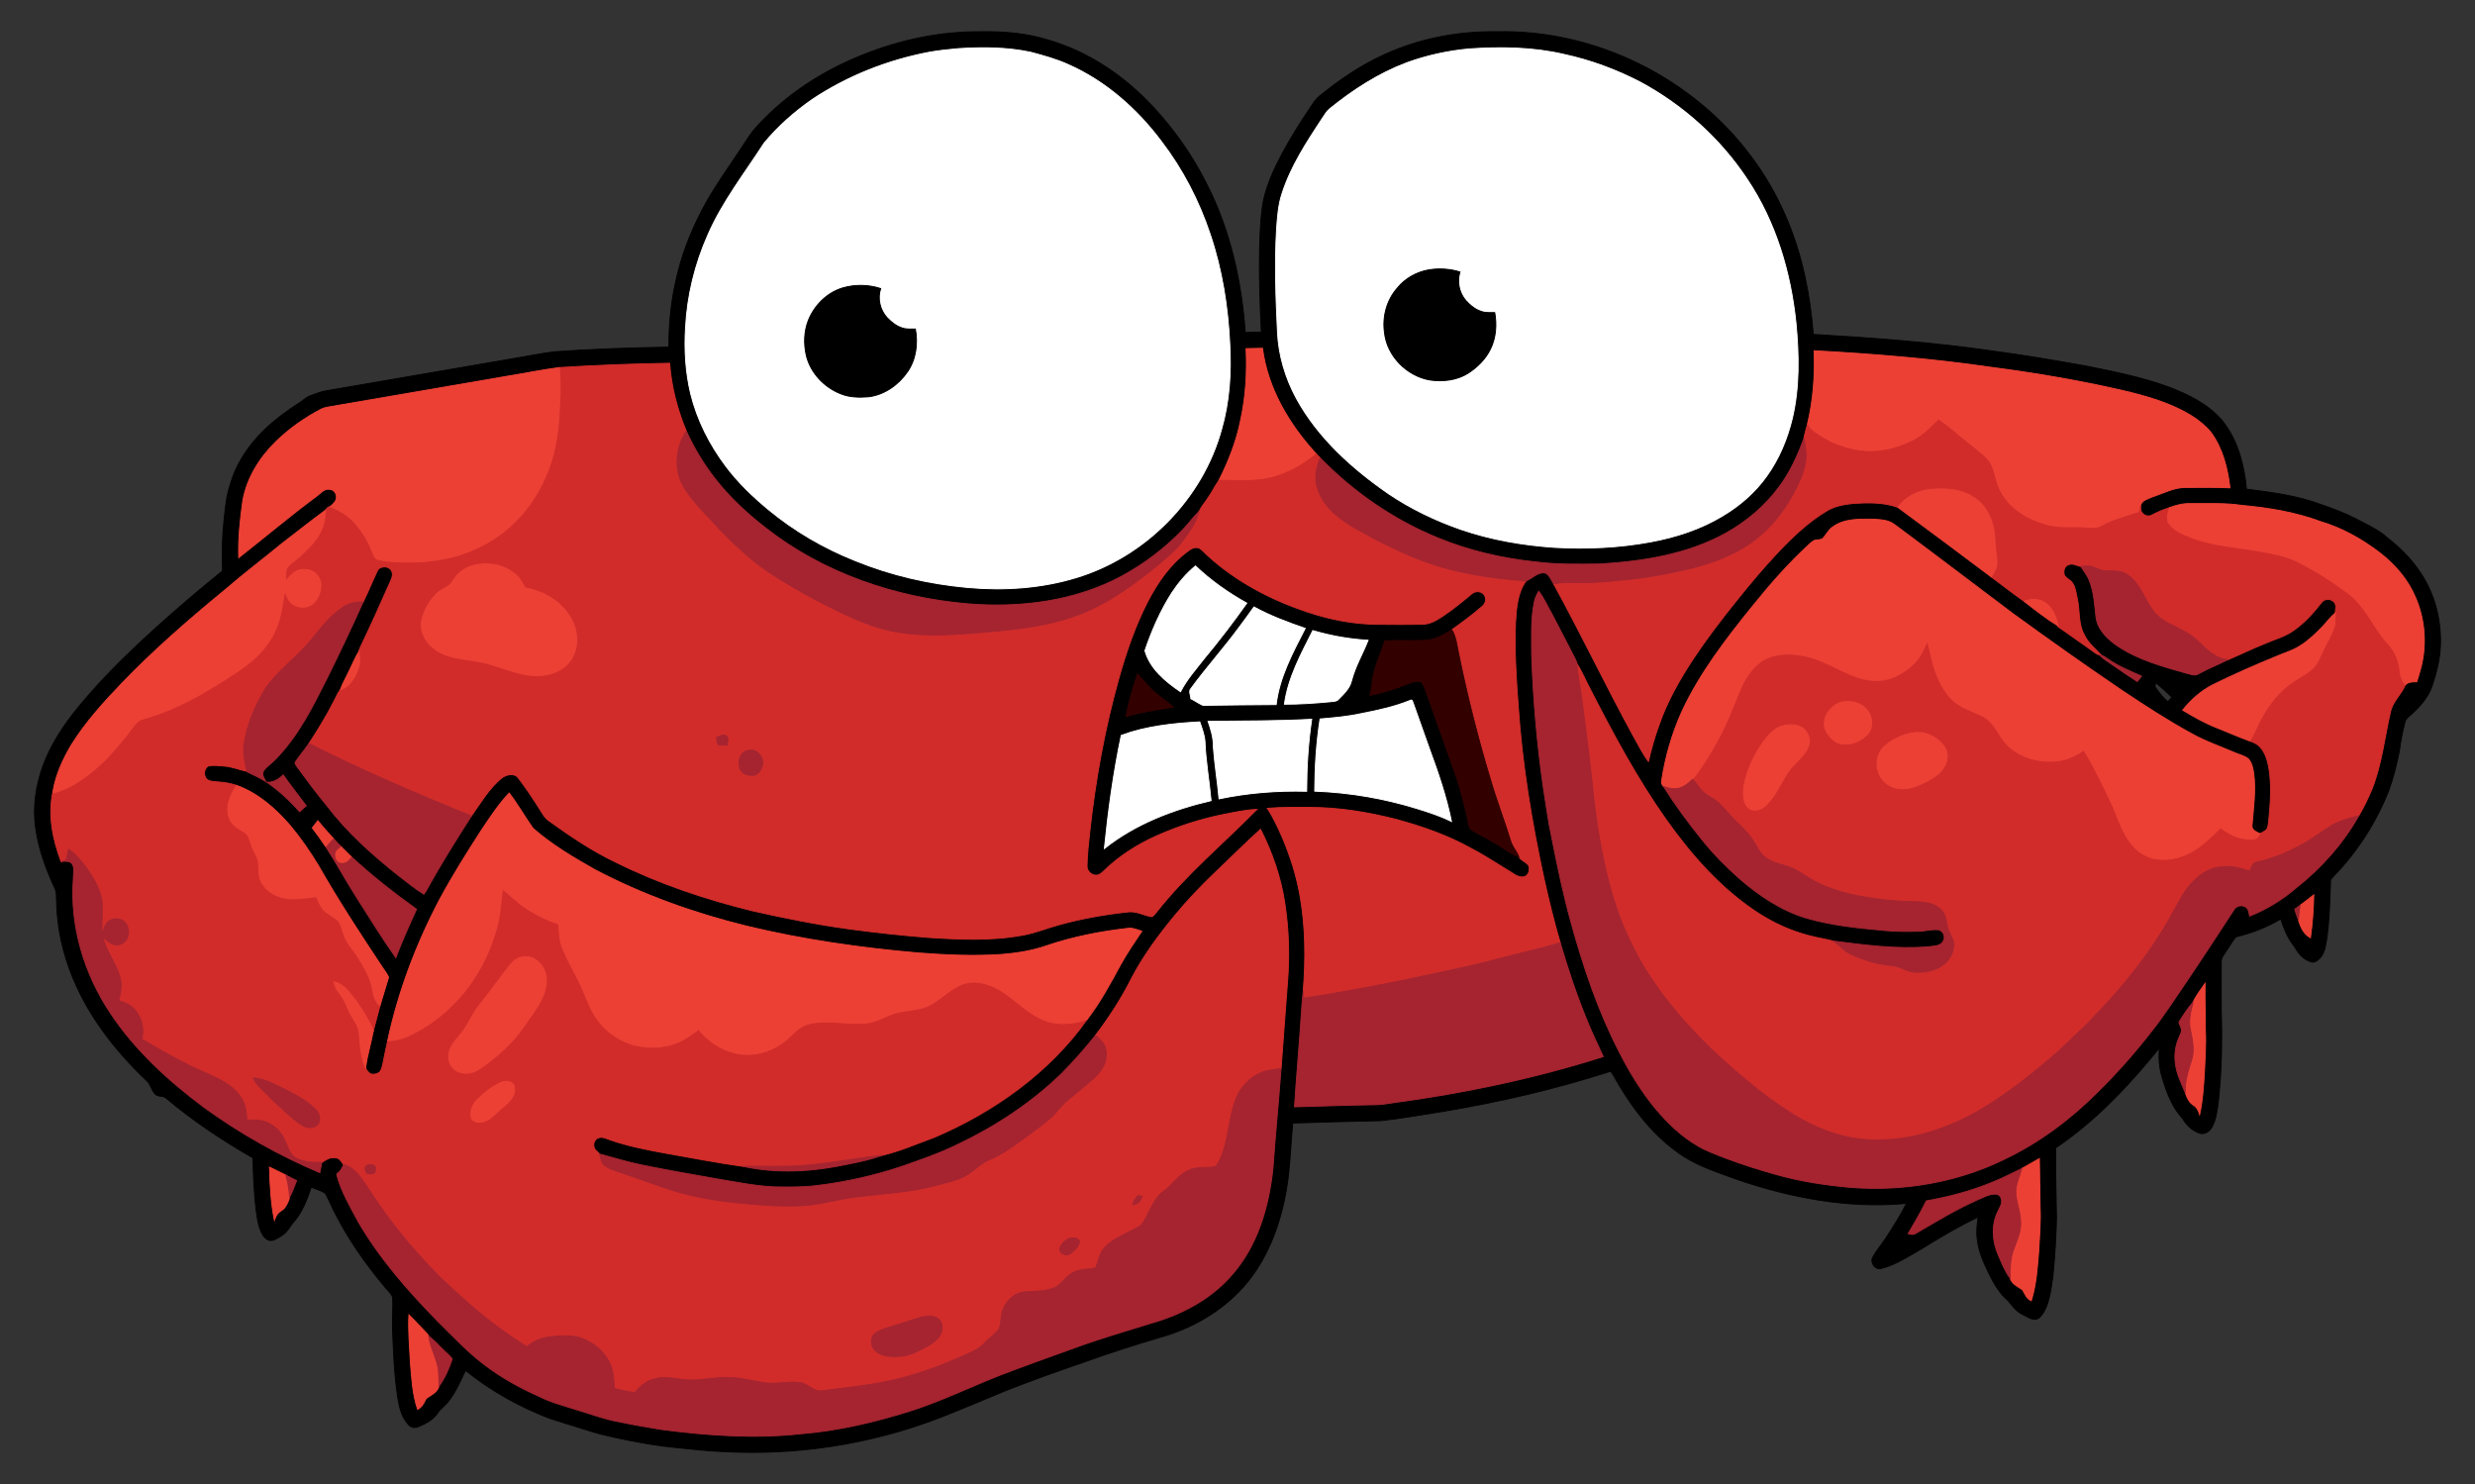 <?xml version="1.0" encoding="utf-8"?>

<!DOCTYPE svg PUBLIC "-//W3C//DTD SVG 1.1//EN" "http://www.w3.org/Graphics/SVG/1.1/DTD/svg11.dtd">
<svg version="1.1" id="Layer_1" xmlns="http://www.w3.org/2000/svg" xmlns:xlink="http://www.w3.org/1999/xlink" x="0px" y="0px"
	 viewBox="0 0 2633.37 1579.031" enable-background="new 0 0 2633.37 1579.031" xml:space="preserve">
<rect x="0" y="0" width="2633.37" height="1579.031" fill="#333333" stroke="none"/>
<g>
	<path stroke="#000000" d="M908.956,62.139c42.637-18.496,89.015-28.914,135.592-28.398c24.445-0.383,49.208,1.824,72.582,9.387
		c41.883,12.467,79.113,37.917,108.86,69.634c23.216,24.815,42.954,52.923,58.105,83.344
		c24.908,48.785,37.031,103.241,40.839,157.631c5.698,0,11.396-0.278,17.108-0.397c-1.666-33.316-2.737-66.712-1.547-100.068
		c0.595-13.393,1.243-26.865,3.807-40.059c3.861-17.636,11.555-34.136,19.95-50.014c8.99-16.685,19.144-32.708,29.667-48.454
		c2.975-4.429,5.791-9.109,9.995-12.52c21.325-17.319,44.237-32.986,69.369-44.29c37.031-16.936,77.963-24.749,118.603-24.181
		c105.158-2.697,209.76,49.234,272.083,133.834c27.79,37.203,46.524,80.766,56.36,126.06c4.469,20.452,7.377,41.249,8.964,62.124
		c62.746,3.715,125.518,8.303,187.774,17.266c34.691,4.521,69.197,10.418,103.624,16.618c29.191,5.896,58.542,11.819,86.596,22.052
		c20.995,7.932,42.095,18.297,56.955,35.63c16.672,20.545,23.613,47.198,25.992,73.111c27.314,3.464,54.959,7.033,80.845,16.949
		c12.136,4.244,24.207,8.752,35.656,14.649c11.251,6.187,23.414,11.066,32.973,19.91c15.442,11.833,29.152,26.111,39.107,42.901
		c12.877,21.59,18.721,47.026,17.769,72.066c-0.555,14.609-4.125,28.914-8.792,42.716c-3.9,11.912-12.48,21.563-21.55,29.892
		c-2.869,2.79-6.941,5.037-7.536,9.36c-2.327,9.545-4.508,19.144-5.566,28.927c-2.882,14.887-6.491,29.707-11.74,43.946
		c-13.511,33.634-33.369,64.821-58.753,90.734c-1.454,1.586-3.266,3.266-2.975,5.645c-0.714,19.276-1.111,38.631-3.596,57.788
		c-1.335,7.932-1.851,16.751-7.298,23.163c-2.419,2.433-5.579,5.315-9.307,4.469c-6.478-1.824-12.057-6.412-15.508-12.137
		c-2.71-4.68-6.385-8.712-8.95-13.472c-3.517-6.412-6.029-13.313-8.355-20.228c-14.715,8.858-30.844,15.058-47.502,19.091
		c-3.57,3.622-5.777,8.316-8.686,12.441c-2.856,4.733-7.391,9.083-7.126,15.045c-0.066,16.143-0.066,32.285,0.04,48.441
		c1.044,33.607,0.515,67.307-3.213,100.755c-1.296,8.937-2.34,18.298-6.954,26.243c-2.446,4.191-7.483,7.536-12.454,6.108
		c-8.078-2.485-14.331-8.752-18.628-15.825c-11.105-12.044-16.896-27.777-21.55-43.192c-3.226-10.246-3.927-21.047-3.12-31.703
		c-32.179,39.728-67.703,77.553-110.287,106.255c-0.198,21.008,0.384,42.016,0.701,63.023c0.701,14.12-0.463,28.24-1.084,42.346
		c-1.229,18.165-2.327,36.463-6.478,54.258c-1.996,7.589-4.72,15.614-10.643,21.061c-5.778,4.495-12.322-1.031-17.65-3.543
		c-6.756-3.081-11.026-9.202-15.561-14.741c-8.342-7.06-14.106-16.473-18.958-26.111c-6.121-12.348-12.176-25.08-13.736-38.935
		c-1.124-7.932-0.251-15.944,0.978-23.797c-21.087,9.955-41.143,21.933-60.935,34.215c-13.591,7.747-26.917,16.658-42.253,20.545
		c-6.557,1.653-12.124-6.293-8.937-12.057c4.112-7.562,9.929-14.027,14.543-21.285c7.523-11.727,15.151-23.44,21.325-35.934
		c-61.966,5.83-124.354-6.042-182.777-26.389c-20.571-7.615-41.963-14.318-59.877-27.393
		c-30.064-21.259-52.103-51.733-69.832-83.568c-0.965-1.097-1.745-3.9-3.636-2.842c-58.343,18.773-118.194,32.629-178.639,42.61
		c-21.338,3.398-42.637,7.139-64.121,9.532c-31.373,0.701-62.746,1.454-94.105,2.538c-2.657,27.42-2.948,55.183-8.964,82.167
		c-5.368,25.397-14.397,50.226-28.425,72.159c-23.308,36.833-62.045,62.124-103.637,73.64c-27.129,8.078-54.126,16.579-80.713,26.27
		c-28.306,9.704-56.492,19.699-84.296,30.738c-23.083,9.572-46.101,19.342-69.369,28.464
		c-73.428,28.319-152.898,40.627-231.443,36.106c-16.975-0.635-33.858-2.71-50.754-4.403c-16.314-1.481-32.457-4.402-48.547-7.443
		c-14.569-3.12-29.297-5.87-43.457-10.603c-13.763-4.363-27.592-8.474-41.302-12.943c-32.087-12.375-62.547-29.271-89.253-50.993
		c-5.368,11.172-10.299,22.74-17.941,32.629c-3.556,4.773-8.752,8.038-11.991,13.089c-4.799,7.02-12.666,10.986-20.267,14.239
		c-3.451,1.507-7.774,0.912-10.299-1.983c-7.919-8.17-10.206-19.792-11.899-30.619c-3.451-23.665-4.402-47.608-5.301-71.472
		c-0.502-11.37,0.886-22.753,0.026-34.096c-2.591-5.037-7.139-8.818-10.497-13.353c-18.866-22.753-35.855-47.132-49.485-73.388
		c-4.138-7.523-7.232-15.561-11.277-23.097c-4.35-3.504-10.233-4.521-15.204-6.994c-4.521,13.551-9.81,27.393-19.553,38.115
		c-3.398,4.098-5.711,9.175-10.206,12.282c-3.702,2.565-7.523,5.368-11.978,6.372c-5.725,0.991-9.466-4.535-11.621-9.003
		c-3.979-9.255-4.839-19.448-6.055-29.337c-1.56-16.433-2.472-32.933-2.618-49.432c-32.444-18.615-63.737-39.385-92.334-63.513
		c-3.173-3.199-8.514-1.071-11.608-4.297c-4.495-4.27-4.971-11.224-9.929-15.125c-32.668-31.082-61.093-67.598-78.201-109.6
		c-10.352-25.357-16.354-52.526-16.923-79.933c-0.291-4.997,0.344-10.286-2.023-14.873c-9.374-20.122-17.068-41.262-20.175-63.314
		c-3.371-22.145,0.053-44.858,7.483-65.839c8.356-23.15,22.132-43.906,37.626-62.852c29.112-35.484,62.64-67.029,96.935-97.397
		c18.615-16.341,37.521-32.325,56.783-47.872c-0.886-18.403-0.331-36.859,1.639-55.17c1.415-12.031,2.274-24.247,6.267-35.775
		c6.253-22.938,20.003-43.258,37.071-59.573c11.158-10.669,23.586-19.937,36.621-28.173c4.138-2.459,7.404-6.399,12.137-7.774
		c5.328-1.772,10.484-4.165,16.063-5.077c68.087-11.661,136.147-23.44,204.221-35.167c12.732-2.023,25.371-4.641,38.155-6.359
		c40.826-3.001,81.757-4.27,122.675-5.024c-0.119-26.798,2.882-53.676,9.598-79.642c6.544-26.045,17.081-50.966,30.143-74.38
		c10.299-18.39,22.647-35.511,34.255-53.068c5.209-7.575,9.929-15.508,15.468-22.859C830.266,105.49,868.024,79.723,908.956,62.139
		 M1020.05,51.721c-10.352,0.939-20.704,1.97-30.95,3.768c-44.369,8.395-87.31,25.252-124.936,50.331
		c-18.945,13.287-36.555,28.729-51.27,46.616c-20.69,32.007-44.475,62.389-59.758,97.556
		c-13.789,31.042-21.999,64.597-23.731,98.534c-1.468,23.533-0.04,47.344,5.42,70.334c6.901,28.081,20.267,54.351,37.613,77.408
		c12.97,17.253,28.663,32.259,45.241,45.995c27.658,22.872,59.044,41.103,92.4,54.324c37.93,15.482,78.28,24.71,119.04,28.464
		c38.896,3.517,78.664,1.005,116.144-10.484c73.494-22.251,134.164-83.515,154.471-157.75c8.422-29.139,10.391-59.758,8.778-89.928
		c-1.838-39.913-8.065-79.84-20.928-117.757c-11.78-35.352-29.139-68.893-51.786-98.521c-25.913-34.625-59.427-64.398-99.248-81.916
		c-12.732-5.791-26.256-9.44-39.715-13.062C1071.637,50.24,1045.658,50.122,1020.05,51.721 M1563.436,52.012
		c-22.74,2.036-45.268,6.994-66.738,14.781c-29.985,11.291-57.167,28.874-81.942,48.996c-3.464,2.816-5.526,6.875-8.078,10.444
		c-16.592,25.252-33.448,50.966-42.69,79.986c-4.019,12.123-4.773,24.961-5.738,37.613c-2.115,36.582-0.793,73.256,0.992,109.838
		c1.19,24.472,8.329,48.507,19.977,70.03c22.951,42.187,59.652,75.054,98.746,102.051c23.625,15.852,49.499,28.2,76.337,37.547
		c32.126,11.039,65.839,16.817,99.658,19.13c34.149,1.93,68.55,0.383,102.21-5.844c26.64-4.918,52.923-13.353,76.244-27.38
		c18.39-10.854,34.916-25.133,47.317-42.584c13.181-18.324,22.013-39.543,27.288-61.424c7.84-33.277,7.126-67.875,3.874-101.694
		c-5.54-53.835-21.484-107.379-51.773-152.62c-28.478-43.126-68.06-78.73-113.46-103.307c-25.675-13.353-53.042-23.52-81.347-29.641
		C1631.338,50.174,1597.083,49.765,1563.436,52.012 M1325.806,370.936c1.243,25.463-0.344,51.125-5.804,76.059
		c-4.402,22.383-12.851,43.695-23.044,64.015c-4.283,5.976-7.39,12.718-11.647,18.721c-3.041,4.786-7.047,8.99-9.387,14.199
		c-6.32,6.121-11.357,13.406-17.517,19.672c-18.747,19.633-40.654,36.212-64.478,49.194
		c-49.922,27.063-108.41,34.242-164.387,29.641c-76.892-6.584-153.334-32.536-214.48-80.382
		c-19.752-15.296-38.287-32.378-53.716-52.09c-12.441-15.667-22.713-32.986-31.082-51.138
		c-9.598-23.004-15.984-47.423-17.742-72.331c-39.173,0.621-78.333,2.115-117.44,4.574c-17.716,2.3-35.22,5.923-52.857,8.779
		c-64.649,11.105-129.299,22.303-193.948,33.382c-2.115,0.41-4.204,0.992-6.161,1.917c-17.742,9.188-34.255,20.862-48.613,34.784
		c-17.332,16.949-30.844,38.605-35.154,62.693c-2.869,20.109-4.997,40.403-4.363,60.749c27.473-21.563,54.152-44.104,82.22-64.914
		c4.442-2.961,8.131-8.554,14.107-7.893c5.064-0.066,8.726,5.526,7.377,10.246c-0.661,3.649-4.019,5.764-6.386,8.289
		c-1.97-0.212-3.874,1.851-4.72,3.504c-15.746,11.555-31.003,23.771-46.524,35.643c-20.082,16.552-40.905,32.179-60.538,49.274
		c-38.578,31.664-76.376,64.464-110.922,100.557c-19.064,19.91-37.666,40.574-52.367,64.002c-9.109,15.217-16.711,31.73-19.752,49.3
		c-5.791,25.318-0.516,51.587,8.567,75.451l1.031-0.396c3.728,0.066,8.593-0.74,10.881,3.027c2.671,4.363,1.018,9.81,1.137,14.649
		c-3.979,50.464,11.132,101.416,39.041,143.326c26.296,39.874,62.045,72.503,100.134,100.874
		c38.195,27.671,79.576,50.993,122.993,69.396c0.674-3.649,1.441-7.271,2.155-10.894c4.059-2.512,8.184-5.711,13.287-5.024
		c4.839-0.648,7.351,3.9,9.836,7.166c-1.375,4.165-3.821,7.813-7.364,10.444c4.561,18.06,14.318,34.202,22.951,50.53
		c22.515,38.671,52.169,72.622,83.317,104.523c16.883,16.605,32.973,34.242,52.063,48.388c17.557,13.26,36.926,23.943,57.008,32.854
		c12.956,6.624,27.129,10.14,40.905,14.569c14.741,4.35,29.178,9.929,44.382,12.52c14.781,3.16,29.694,5.632,44.594,8.131
		c49.075,6.399,98.852,10.035,148.205,4.667c39.98-3.213,79.245-12.441,117.427-24.472c31.994-10.286,62.309-24.908,93.471-37.349
		c26.309-10.114,52.87-19.58,79.391-29.139c26.931-9.982,54.536-17.954,81.942-26.481c32.245-8.937,63.341-25.04,85.737-50.358
		c28.398-31.426,40.667-73.851,44.898-115.179c2.472-35.299,6.015-70.506,8.58-105.792c2.367-30.566,4.416-61.159,6.835-91.726
		c2.327-28.147,1.349-56.572-2.922-84.494c-4.204-27.274-13.3-53.69-25.78-78.254c-16.288,14.754-31.822,30.328-47.767,45.453
		c-15.336,14.675-30.09,29.985-43.562,46.392c-17.385,21.021-33.687,43.126-46.286,67.386c-10.603,21.18-23.652,41.05-37.904,59.943
		c-11.489,14.384-23.625,28.279-36.661,41.288c-32.1,30.976-69.832,55.831-110.089,74.909
		c-19.263,9.466-39.596,16.486-59.837,23.546c-29.35,9.783-59.718,16.592-90.443,20.241c-14.477,1.864-29.072,1.468-43.628,1.388
		c-19.461-0.687-38.605-4.627-57.775-7.747c-28.332-5.05-56.717-9.889-84.917-15.68c-14.992-3.107-29.654-7.562-44.395-11.608
		c-2.195-2.618-5.791-4.535-6.082-8.263c-0.595-3.57,1.177-7.47,4.627-8.831c4.019-1.772,8.197,0.489,11.991,1.798
		c19.673,6.901,40.191,10.867,60.657,14.583c27.089,4.746,54.113,10.088,81.347,13.842c36.701,8.065,75.094,5.619,111.636-2.3
		c12.454-2.433,24.921-5.183,36.886-9.479c18.892-4.521,36.78-12.388,54.985-19.038c63.605-27.063,122.411-68.801,162.747-125.544
		c13.948-18.073,24.802-38.327,35.67-58.343c6.809-12.256,14.688-23.863,22.515-35.471c-4.654-1.349-9.294-3.742-14.252-3.133
		c-29.734,3.371-59.308,9.096-87.64,18.826c-15.31,5.209-31.346,7.747-47.41,9.03c-29.469,1.983-59.044,0.661-88.447-1.6
		c-61.331-5.302-122.464-14.054-182.354-28.451c-56.016-13.75-110.79-33.277-161.888-60.154
		c-22.964-12.956-45.902-26.534-65.773-43.985c-8.752-12.295-16.169-25.556-25.384-37.56
		c-11.462,12.176-20.611,26.283-29.905,40.125c-15.495,24.022-30.725,48.282-44.25,73.481
		c-24.895,47.291-43.959,97.767-55.144,150.069c-1.864,8.263-3.49,16.579-5.196,24.881c-0.82,3.199-1.415,6.954-4.244,9.07
		c-2.499,1.56-5.658,1.957-8.514,1.322c-2.512-1.481-4.323-3.9-5.645-6.439c2.01-13.353,5.923-26.322,8.408-39.57
		c2.393-8.884,4.72-17.782,7.02-26.68c2.922-10.101,6.32-20.082,9.175-30.17c-1.375-3.517-3.86-6.412-5.857-9.545
		c-23.93-35.894-47.529-72.066-68.907-109.547c-8.99-14.926-18.985-29.258-30.143-42.637
		c-15.627-17.941-34.149-34.374-56.876-42.492c-6.095-1.957-12.388-3.252-18.773-3.57c-3.755-0.436-7.734-0.238-11.224-1.838
		c-5.487-2.935-5.394-11.727-0.37-15.045c5.473-1.587,11.264-0.37,16.843-0.119c8.514,0.45,16.394,4.006,24.67,5.645l0.238,0.582
		c6.663,3.213,13.472,6.201,19.725,10.206c-1.639-3.371-4.522-7.258-2.446-11.079c2.803-4.614,7.694-7.364,11.383-11.185
		c25.437-25.252,41.341-57.88,57.233-89.544c12.983-26.256,25.543-52.738,37.547-79.457c5.275-10.59,9.651-21.616,14.715-32.312
		c2.327-6.597,13.921-6.28,15.812,0.489c1.679,4.442-1.124,8.726-2.776,12.705c-9.559,21.576-19.17,43.139-29.377,64.411
		c-1.044,2.459-2.538,4.812-2.961,7.496c-3.834,6.174-6.558,12.93-9.757,19.421c-3.279,7.285-7.523,14.133-10.18,21.695
		c-3.028,3.345-4.336,7.919-6.637,11.78c-7.853,15.667-17.094,30.54-26.627,45.228c-4.773,6.875-10.233,13.274-14.887,20.241
		c0.37,1.772,1.52,3.226,2.499,4.733c10.392,14.212,20.876,28.358,32.126,41.91c21.497,28.121,48.11,51.812,75.768,73.693
		c8.752,6.769,17.346,13.816,26.732,19.686c0.833-1.018,1.586-2.076,2.287-3.173c14.887-27.38,31.532-53.782,48.322-80.038
		c9.929-14.027,18.747-29.324,32.193-40.363c4.918-3.874,13.921-5.857,17.954,0.211c7.893,10.299,15.058,21.153,22.039,32.1
		c3.067,4.733,5.645,10.087,10.484,13.313c22.66,16.261,45.863,32.034,71.141,43.985c45.85,22.793,94.674,39.12,144.305,51.429
		c34.215,7.761,68.655,14.688,103.426,19.474c27.645,3.688,55.369,6.743,83.172,8.99c33.938,2.208,68.378,3.927,102.011-2.353
		c13.393-2.3,25.939-7.708,39.028-11.158c23.969-6.624,48.56-10.947,73.269-13.591c8.739-1.018,16.592,3.847,25.014,5.169
		c2.3-1.282,3.742-3.636,5.421-5.592c31.479-39.927,70.797-72.555,106.348-108.635c-11.938,0.463-23.612,3.12-35.286,5.341
		c-24.445,4.892-48.309,12.56-71.075,22.674c-21.021,9.281-40.72,21.92-57.153,38.062c-1.917,1.639-3.953,3.583-6.584,3.887
		c-5.645,0.846-11.172-4.561-10.682-10.206c0.185-11.978,1.692-23.903,2.922-35.802c6.015-55.183,15.971-109.97,30.95-163.435
		c7.919-27.988,17.372-55.712,30.699-81.638c10.458-20.135,23.705-39.451,42.108-53.121c3.398-2.737,7.562-5.381,12.137-3.993
		c3.953,1.943,6.597,5.711,9.929,8.514c30.196,27.486,67.109,46.841,105.713,59.612c24.181,8.223,49.631,13.089,75.213,13.194
		c15.891,0.106,31.796,0.344,47.687-0.172c8.342,0.04,15.468-4.852,22.184-9.215c10.431-7.007,20.122-15.019,29.786-23.044
		c3.966-3.715,11.899-3.028,14.001,2.419c1.917,3.887,0.225,8.58-3.094,11.119c-10.193,8.858-21.1,16.87-32.087,24.71
		c-8.62,5.288-17.769,10.748-28.147,11.198c-14.397,0.74-28.821-0.159-43.219,0.489c-3.821,13.538-10.616,26.19-12.89,40.178
		c-0.74,6.002-1.243,12.071-2.776,17.954c14.04-2.909,27.817-7.166,41.051-12.705c4.191-1.6,8.911-3.133,13.353-1.56
		c3.384,3.332,4.336,8.263,6.055,12.547c10.801,30.923,21.986,61.701,32.801,92.625c3.477,11,6.174,22.25,8.977,33.448
		c1.507,5.698,1.864,11.7,3.979,17.24c7.02,5.659,15.825,8.686,23.401,13.591c9.836,5.063,18.245,12.771,28.782,16.473
		c2.366,4.218,7.774,5.473,10.418,9.519c1.534,4.231,0.185,10.114-4.482,11.687c-6.941,1.864-12.322-4.006-17.941-6.954
		c-13.168-8.131-26.151-16.592-39.913-23.678c-24.498-13.578-51.151-22.74-78.069-30.156c-30.236-7.747-61.265-12.877-92.532-12.93
		c-15.058,0.093-30.156-0.383-45.175,0.992c6.571,9.916,11.436,20.809,16.235,31.664c8.21,19.554,14.754,39.874,18.43,60.802
		c6.068,33.554,6.214,67.902,3.556,101.8c-1.15,8.765-1.362,17.623-2.168,26.428c-2.089,32.325-5.077,64.597-7.139,96.934
		c29.231-0.899,58.462-1.864,87.707-2.3c6.161-0.145,12.216-1.415,18.324-2.208c75.305-10.193,150.003-25.886,222.466-48.93
		c-5.447-12.163-11.383-24.088-16.367-36.436c-11.462-27.645-20.981-56.056-29.39-84.758c-6.531-22.145-11.991-44.594-17.015-67.122
		c-13.194-60.723-23.427-122.199-27.618-184.244c-2.287-30.051-4.218-60.247-2.882-90.39c0.939-14.847,2.129-30.712,11.132-43.179
		c6.98-2.671,12.758-10.325,20.915-8.303c4.297,2.459,6.016,7.549,8.567,11.568c29.125,53.002,55.131,107.643,84.137,160.712
		c5.407,9.426,10.061,19.355,16.619,28.094c3.08-13.049,6.584-26.005,11.238-38.591c8.673-25.186,21.986-48.467,36.542-70.665
		c14.331-21.497,29.972-42.082,46.22-62.151c14.226-17.822,28.94-35.286,44.594-51.865c15.296-16.116,31.637-31.598,50.781-43.086
		c8.541-5.447,18.76-7.086,28.649-8.197c15.852-0.965,32.259-1.335,47.423,4.178c33.277,24.458,66.262,49.3,99.341,74.036
		c11.7,8.673,23.189,17.636,35.088,26.058c11.608,9.043,23.216,18.245,35.788,25.939l0.212,1.044
		c11.555,7.655,22.621,16.063,34.057,23.903c3.318,2.089,6.227,5.196,10.154,6.148c3.979,4.363,9.215,7.232,13.988,10.643
		c8.541,6.015,17.227,11.833,25.992,17.557c1.507-1.917,3.041-3.821,4.601-5.711c-12.282-5.46-24.895-10.497-35.934-18.311
		c-2.168-1.388-4.112-3.279-6.689-3.741c-6.306-6.954-14.041-12.877-18.126-21.563c-6.822-11.793-4.693-25.873-7.589-38.724
		c-1.705-7.073-1.996-16.063-8.844-20.294c-2.234-1.772-5.196-3.53-5.315-6.69c-0.635-3.834,1.243-8.501,5.341-9.4
		c4.336-1.653,8.329,1.362,12.507,2.01c3.173,4.878,6.994,9.453,9.056,14.966c5.011,12.322,5.606,25.767,7.1,38.816
		c1.758,13.657,12.546,23.824,23.427,31.135c21.973,14.662,47.873,21.523,72.966,28.755c3.966,0.74,8.435,3.147,12.295,0.78
		c10.272-5.764,21.285-10.008,31.822-15.257c13.036-5.46,25.728-11.846,38.922-17.002c10.603-4.773,22.277-7.602,31.704-14.688
		c11.185-8.051,20.492-18.403,28.94-29.218c3.252-4.627,11.489-4.191,14.146,0.873c1.838,3.12,0.344,6.862,0.423,10.273
		c-5.222,4.323-9.109,9.942-13.802,14.768c-7.351,7.655-15.125,15.058-24.22,20.611c-7.457,4.68-15.958,7.139-23.982,10.577
		c-23.123,9.492-46.061,19.514-68.47,30.593c-12.507,6.425-23.203,15.957-31.941,26.904c11.952,7.113,24.101,14.067,37.124,19.051
		c11.409,4.508,22.621,9.585,34.189,13.71c4.191,1.481,8.488,3.292,11.423,6.795c5.434,6.28,7.747,14.556,9.083,22.594
		c2.988,18.403,1.52,37.124-0.211,55.567c-0.476,3.133-0.569,6.518-2.261,9.307c-1.996,1.944-4.654,2.988-6.994,4.442
		c-3.675-1.719-8.884-3.649-8.541-8.62c1.468-18.417,4.244-36.992,1.851-55.461c-0.833-5.341-1.877-11.013-5.447-15.244
		c-3.966-3.675-9.625-4.535-14.397-6.729c-15.653-6.769-31.915-12.256-46.788-20.664c-25.014-13.684-48.917-29.258-72.622-45.056
		c-39.543-26.812-78.558-54.403-117.176-82.511c-42.042-31.545-83.793-63.473-125.994-94.793
		c-6.491-4.984-15.177-5.064-22.978-5.632c-14.49-0.053-30.632-0.661-42.809,8.527c-4.508,3.054-6.703,8.21-10.339,12.071
		c-2.816,1.917-6.571,1.084-9.638,2.327c-1.891,1.137-3.477,2.671-5.09,4.138c-21.88,20.069-41.434,42.492-60.036,65.588
		c-28.147,34.81-55.792,70.718-74.882,111.464c-10.749,23.692-18.007,48.93-21.894,74.644c-0.582,2.168,0.754,4.112,2.089,5.738
		c12.467,19.699,26.323,38.512,40.984,56.638c12.11,15.085,25.688,28.953,40.218,41.698c20.809,17.914,44.21,33.713,70.758,41.632
		c27.261,7.932,55.646,10.696,83.82,13.247c11.859,1.243,23.824,0.952,35.736,0.78c7.02-0.106,13.948-2.433,20.981-1.56
		c5.566,0.965,8.131,8.408,4.68,12.785c-3.199,4.958-9.81,4.416-14.913,5.249c-34.096,2.948-68.219-1.772-101.998-6.068
		c-6.016-1.666-12.203-2.591-18.271-3.979c-23.414-5.037-45.651-14.94-65.39-28.451c-37.481-25.437-67.717-59.996-93.801-96.697
		c-30.91-43.721-56.281-91.038-80.62-138.633c-4.892-8.977-8.646-18.562-14.226-27.129c-0.304-1.97-1.229-3.755-2.049-5.513
		c-8.157-15.693-16.156-31.465-24.379-47.106c-4.786-8.21-8.461-17.094-14.305-24.643c-2.036,3.49-3.9,7.139-4.667,11.145
		c-4.019,18.773-2.763,38.089-2.856,57.153c1.587,46.193,5.593,92.307,12.018,138.078c3.067,18.826,5.381,37.785,9.492,56.426
		c5.936,30.395,12.375,60.697,20.638,90.562c12.983,46.894,28.583,93.365,50.966,136.703c10.841,21.351,23.401,41.949,38.671,60.458
		c12.917,15.323,27.565,29.548,45.03,39.609c8.937,5.315,18.774,8.831,28.438,12.586c18.311,6.981,37.018,12.903,55.897,18.126
		c25.423,7.126,51.614,11.039,77.87,13.406c56.109,4.495,113.685-5.183,164.307-30.13c36.965-17.636,70.163-42.518,99.037-71.458
		c20.691-20.4,39.94-42.24,57.748-65.205c12.441-15.614,23.176-32.47,34.48-48.904c17.822-26.323,35.167-52.949,52.539-79.549
		c2.38-4.535,8.66-5.751,12.771-2.895c3.094,2.089,3.186,6.161,4.006,9.479c18.126-7.126,34.837-17.491,49.618-30.156
		c26.666-21.008,49.723-46.841,66.408-76.469c5.46-8.99,9.889-18.549,14.041-28.2c10.537-26.296,13.419-54.694,19.725-82.101
		c2.248-11.264,11.621-18.919,15.944-29.191c3.279-3.147,7.8-3.239,12.084-3.094c1.547-5.196,3.305-10.352,4.574-15.627
		c6.201-24.551,4.191-51.164-5.989-74.367c-7.893-18.787-21.563-34.586-37.507-47.039c-18.972-14.596-40.165-26.521-63.168-33.409
		c-27.01-10.048-55.673-14.741-84.269-17.346c-17.901-2.71-36.066-1.666-54.099-1.891c-7.813-0.251-15.455,1.6-22.713,4.35
		c-6.333,2.102-12.507,4.654-18.416,7.761c-3.49,2.168-8.369,0.965-10.616-2.38c-1.904-2.34-1.573-5.487-1.573-8.263
		c2.049-5.301,8.012-6.65,12.705-8.66c11.185-3.662,21.986-9.664,33.99-9.942c16.116-0.026,32.232-0.304,48.348,0.357
		c-2.433-20.624-7.668-41.738-20.082-58.753c-11.925-14.53-29.085-23.52-46.22-30.474c-24.789-9.876-51.072-15.072-77.051-20.677
		c-36.833-7.496-73.957-13.604-111.24-18.377c-62.283-9.096-125.081-14.146-187.906-17.57c1.031,26.349-0.939,52.883-7.139,78.545
		c-1.15,4.746-2.829,9.36-3.543,14.199c-6.743,18.826-15.138,37.243-27.354,53.214c-14.887,19.924-34.4,36.198-56.096,48.282
		c-40.998,22.607-88.288,30.011-134.468,32.682c-22.383,0.264-44.858,0.674-67.109-2.142c-35.656-3.675-70.916-11.833-104.127-25.41
		c-47.238-19.223-90.166-48.745-125.663-85.3c-1.362-1.375-2.697-2.737-4.019-4.098c-28.861-31.267-51.812-69.806-57.365-112.575
		C1337.454,370.619,1331.636,370.87,1325.806,370.936 M1246.587,631.068c-12.084,19.064-21.219,39.953-28.411,61.305
		c5.5,19.329,21.867,32.761,37.864,43.628c6.65-13.062,16.566-24.088,25.49-35.603c15.812-18.906,30.738-38.552,45.003-58.647
		c-19.672-10.96-38.234-24.035-54.562-39.57C1261.976,610.325,1253.687,620.346,1246.587,631.068 M1334.214,645.809
		c-5.077,7.285-10.431,14.384-15.706,21.537c-16.367,22.29-34.956,42.849-51.27,65.178c-3.001,3.041-0.132,7.232-0.211,10.854
		c4.402,2.234,8.435,5.169,12.969,7.126c25.939-0.476,51.891-0.608,77.831-0.833c3.451-29.139,17.716-55.355,30.897-81.056
		C1370.096,662.19,1351.534,655.302,1334.214,645.809 M1396.815,670.929c-12.586,24.961-26.455,50.252-30.196,78.359
		c16.301,0.04,32.589-1.111,48.811-2.631c3.014-0.582,6.69,0.013,8.805-2.724c5.566-5.619,11.806-11.462,13.736-19.435
		c3.847-15.191,11.978-28.768,17.663-43.271C1435.724,680.104,1415.945,676.547,1396.815,670.929 M1210.204,717.069
		c-4.826,14.82-9.215,29.839-12.242,45.136c16.552-4.429,33.435-7.364,50.397-9.73c-5.685-5.328-12.216-9.598-18.126-14.635
		C1222.592,731.863,1216.946,723.93,1210.204,717.069 M2293.764,726.376c-0.304,1.811-1.666,3.913-0.026,5.5
		c3.821,5.302,7.668,10.735,12.943,14.741c1.388-1.613,2.816-3.199,4.27-4.773C2305.358,736.517,2299.713,731.255,2293.764,726.376
		 M1448.984,759.151c-14.635,3.252-29.562,4.561-44.461,5.817c-3.979,25.384-5.553,51.138-5.685,76.826
		c36.648,1.415,73.137,7.523,108.199,18.337c12.692,3.86,25.358,8.051,37.336,13.855c-5.328-25.873-13.75-50.966-22.912-75.689
		c-5.777-16.592-11.78-33.105-17.623-49.67c-0.714-1.256-0.965-4.878-3.133-3.503
		C1484.111,751.919,1466.515,755.74,1448.984,759.151 M1285.39,767.506c2.935,8.554,5.764,17.372,5.526,26.547
		c1.335,18.707,4.416,37.256,6.135,55.937c30.606-6.452,61.966-8.898,93.219-8.051c0.079-25.622,1.573-51.297,5.368-76.641
		C1358.924,767.334,1322.144,767.083,1285.39,767.506 M1192.99,782.406c-8.382,39.728-13.869,80.025-17.954,120.415
		c32.88-26.124,72.979-41.473,113.54-50.953c-1.93-21.14-5.698-42.108-6.518-63.327c-0.621-7.1-3.252-13.802-5.54-20.479
		C1248.28,769.595,1219.696,772.596,1192.99,782.406 M284.182,832.394c12.784,8.937,24.353,19.474,34.559,31.254
		c2.287-2.168,4.654-4.257,7.086-6.24c-8.21-10.947-16.632-21.735-24.538-32.893C296.676,829.102,290.938,832.671,284.182,832.394
		 M332.253,880.848c5.169,6.663,9.982,13.617,14.728,20.598c11.224,17.306,21.021,35.511,32.126,52.896
		c13.75,21.708,27.288,43.576,42.042,64.61c6.69-17.451,14.239-34.533,22.013-51.521c-24.207-17.279-47.581-35.749-69.475-55.897
		c-3.503-3.464-6.928-7.007-10.484-10.391c-2.816-2.776-5.526-5.632-8.144-8.567c-5.896-6.227-11.462-12.745-16.909-19.342
		C336.259,875.824,334.289,878.362,332.253,880.848 M2447.19,963.358c-1.904,1.349-3.807,2.684-5.685,4.032
		c1.203,3.927,2.472,7.866,4.019,11.714c2.261,7.364,5.605,14.926,12.784,18.707c2.102-15.138,3.239-30.408,3.53-45.691
		C2456.961,955.875,2452.188,959.762,2447.19,963.358 M2333.545,1066.137c-5.817,6.597-10.616,14.08-15.257,21.51
		c0.767,3.067,2.684,5.83,2.909,9.043c-0.621,2.869-2.063,5.473-3.133,8.197c-3.503,8.012-4.574,16.976-3.609,25.635
		c1.11,11.476,6.372,21.907,10.762,32.391c1.679,4.865,3.913,10.101,8.501,12.917c3.583,2.168,5.513,6.121,6.69,10.021
		c3.239-14.49,4.098-29.377,5.063-44.157c0.661-14.992,1.811-30.011,1.031-45.017c0.04-16.777-0.661-33.541-0.331-50.318
		C2341.861,1052.863,2336.691,1058.931,2333.545,1066.137 M2151.204,1243.334c-10.233,4.892-20.294,10.18-30.831,14.384
		c-22.687,9.506-46.616,15.72-70.784,20.043c-5.857,11.925-12.626,23.361-19.302,34.85c2.446,0.489,5.209,1.626,7.523,0
		c21.907-12.745,43.602-26.019,66.844-36.278c6.002-2.486,11.991-6.148,18.734-5.777c3.384-0.093,5.883,3.08,6.214,6.253
		c0.727,4.574-2.34,8.461-4.032,12.454c-6.967,14.199-5.791,31.188,0.278,45.493c3.821,8.673,7.232,17.702,12.956,25.37
		c1.944,6.2,8.157,8.765,13.049,12.15c2.697,4.284,4.257,9.572,9.413,11.714c5.42-17.293,6.518-35.537,7.972-53.491
		c0.833-15.336,2.168-30.712,1.441-46.088c-0.317-17.227-0.582-34.466-0.806-51.693
		C2163.685,1236.314,2157.445,1239.831,2151.204,1243.334 M286.694,1241.827c0.568,18.919,1.468,37.957,5.249,56.558
		c0.965-2.75,2.102-5.487,4.046-7.668c2.168-2.261,5.328-3.371,7.139-5.976c2.221-3.305,4.085-6.928,5.011-10.788
		c2.961-5.711,5.037-11.793,7.43-17.729c-3.781-1.97-7.536-3.993-11.37-5.857C298.276,1247.697,292.617,1244.471,286.694,1241.827
		 M435.058,1398.969c-0.899,16.486,0.688,32.999,1.507,49.485c1.428,17.134,2.155,34.651,7.761,51.085
		c4.945-2.261,6.809-7.192,9.175-11.621c5.05-3.596,11.542-6.24,13.512-12.758c6.267-8.871,10.815-19.011,14.186-29.271
		c-2.406-3.305-5.619-5.857-8.527-8.673c-5.513-5.13-10.259-11.119-16.486-15.415c-0.423-1.56-1.692-2.618-2.684-3.755
		C447.26,1411.767,441.443,1405.09,435.058,1398.969z"/>
	<path fill="#FFFFFF" stroke="#FFFFFF" d="M1020.05,51.721c25.609-1.6,51.587-1.481,76.786,3.913
		c13.459,3.623,26.984,7.271,39.715,13.062c39.821,17.518,73.336,47.291,99.248,81.916c22.647,29.628,40.006,63.169,51.786,98.521
		c12.864,37.917,19.091,77.844,20.928,117.757c1.613,30.17-0.357,60.789-8.778,89.928c-20.307,74.235-80.977,135.499-154.471,157.75
		c-37.481,11.489-77.249,14.001-116.144,10.484c-40.76-3.755-81.109-12.983-119.04-28.464c-33.356-13.221-64.742-31.452-92.4-54.324
		c-16.579-13.736-32.272-28.742-45.241-45.995c-17.346-23.057-30.712-49.327-37.613-77.408c-5.46-22.991-6.888-46.801-5.42-70.334
		c1.732-33.938,9.942-67.492,23.731-98.534c15.283-35.167,39.067-65.548,59.758-97.556c14.715-17.888,32.325-33.33,51.27-46.616
		c37.626-25.08,80.567-41.936,124.936-50.331C999.346,53.691,1009.698,52.66,1020.05,51.721 M896.779,306.287
		c-16.856,4.997-30.368,18.588-36.793,34.771c-4.548,11.727-4.892,24.815-2.129,37.018c4.416,18.628,19.064,34.017,36.714,40.918
		c9.307,3.847,19.553,3.9,29.443,3.213c17.121-2.089,32.232-12.93,41.804-26.97c8.911-13.089,11.013-29.8,8.157-45.149
		c-4.521-0.106-9.162,0.41-13.525-0.978c-6.557-1.864-11.991-6.253-16.605-11.105c-7.523-8.17-10.365-20.439-6.809-31.016
		C924.094,302.77,909.855,302.506,896.779,306.287z"/>
	<path fill="#FFFFFF" stroke="#FFFFFF" d="M1563.436,52.012c33.647-2.248,67.902-1.838,100.875,5.923
		c28.305,6.121,55.672,16.288,81.347,29.641c45.4,24.577,84.983,60.181,113.46,103.307c30.289,45.241,46.233,98.785,51.773,152.62
		c3.252,33.819,3.966,68.417-3.874,101.694c-5.275,21.88-14.107,43.1-27.288,61.424c-12.401,17.451-28.927,31.73-47.317,42.584
		c-23.321,14.027-49.604,22.462-76.244,27.38c-33.66,6.227-68.06,7.774-102.21,5.844c-33.819-2.314-67.531-8.091-99.658-19.13
		c-26.838-9.347-52.711-21.695-76.337-37.547c-39.094-26.997-75.795-59.864-98.746-102.051
		c-11.647-21.523-18.787-45.559-19.977-70.03c-1.785-36.582-3.107-73.256-0.992-109.838c0.965-12.652,1.719-25.49,5.738-37.613
		c9.241-29.02,26.098-54.734,42.69-79.986c2.552-3.57,4.614-7.628,8.078-10.444c24.776-20.122,51.958-37.706,81.942-48.996
		C1518.168,59.006,1540.696,54.048,1563.436,52.012 M1521.011,286.958c-13.313,2.168-25.952,9.056-34.387,19.659
		c-11.251,12.732-15.931,30.487-13.551,47.198c2.631,24.921,23.573,46.061,47.978,50.45c14.054,2.115,29.112,0.41,41.288-7.337
		c9.73-6.386,18.377-14.913,23.493-25.476c5.91-11.952,6.914-25.847,4.574-38.843c-4.522-0.172-9.162,0.41-13.525-1.005
		c-6.862-1.943-12.507-6.637-17.227-11.793c-7.139-8.21-9.558-20.109-6.267-30.474
		C1542.931,286.072,1531.812,285.385,1521.011,286.958z"/>
	<path stroke="#000000" d="M1521.011,286.958c10.801-1.573,21.92-0.886,32.378,2.38c-3.292,10.365-0.873,22.264,6.267,30.474
		c4.72,5.156,10.365,9.849,17.227,11.793c4.363,1.415,9.003,0.833,13.525,1.005c2.34,12.996,1.335,26.891-4.574,38.843
		c-5.116,10.563-13.763,19.091-23.493,25.476c-12.177,7.747-27.235,9.453-41.288,7.337c-24.406-4.389-45.347-25.529-47.978-50.45
		c-2.38-16.711,2.3-34.467,13.551-47.198C1495.058,296.014,1507.697,289.126,1521.011,286.958z"/>
	<path stroke="#000000" d="M896.779,306.287c13.075-3.781,27.314-3.517,40.257,0.701c-3.556,10.577-0.714,22.845,6.809,31.016
		c4.614,4.852,10.048,9.241,16.605,11.105c4.363,1.388,9.003,0.873,13.525,0.978c2.856,15.349,0.754,32.06-8.157,45.149
		c-9.572,14.04-24.683,24.881-41.804,26.97c-9.889,0.688-20.135,0.635-29.443-3.213c-17.65-6.901-32.298-22.29-36.714-40.918
		c-2.763-12.203-2.419-25.291,2.129-37.018C866.411,324.875,879.923,311.284,896.779,306.287z"/>
	<path fill="#ED4035" stroke="#ED4035" d="M1325.806,370.936c5.83-0.066,11.647-0.317,17.478-0.37
		c5.553,42.769,28.504,81.308,57.365,112.575c-16.5,13.234-35.749,23.864-56.942,26.904c-15.481,2.248-31.175,0.899-46.749,0.965
		c10.193-20.32,18.641-41.632,23.044-64.015C1325.462,422.061,1327.049,396.4,1325.806,370.936z"/>
	<path fill="#ED4035" stroke="#ED4035" d="M1930.167,373.171c62.825,3.424,125.624,8.475,187.906,17.57
		c37.282,4.773,74.406,10.881,111.24,18.377c25.979,5.606,52.262,10.801,77.051,20.677c17.134,6.954,34.295,15.944,46.22,30.474
		c12.414,17.015,17.65,38.129,20.082,58.753c-16.116-0.661-32.232-0.383-48.348-0.357c-12.004,0.278-22.806,6.28-33.99,9.942
		c-4.693,2.01-10.656,3.358-12.705,8.66c-0.595,2.565-0.979,5.183-1.388,7.8c-13.274,4.574-27.116,7.8-39.477,14.649
		c-4.429,2.604-9.665,2.895-14.635,2.314c-14.199-1.586-28.715,1.031-42.69-2.591c-21.246-5.262-42.306-17.531-52.209-37.772
		c-5.619-10.497-4.984-23.811-13.366-32.867c-6.425-6.875-14.278-12.163-21.391-18.258c-9.942-7.88-19.276-16.499-29.76-23.652
		c-8.157,8.065-16.222,16.579-26.587,21.827c-19.197,9.783-41.592,14.569-62.931,10.087c-12.11-2.38-23.93-6.637-34.374-13.274
		c-5.857-3.808-12.666-7.179-15.786-13.816C1929.228,426.054,1931.198,399.52,1930.167,373.171z"/>
	<path fill="#D12C2A" stroke="#D12C2A" d="M595.082,391.072c39.107-2.459,78.267-3.953,117.44-4.574
		c1.758,24.908,8.144,49.327,17.742,72.331c-9.003,13.181-11.965,30.157-8.408,45.664c3.503,13.617,13.009,24.511,21.841,35.035
		c14.781,15.6,28.834,31.968,45.215,45.969c13.472,12.943,28.901,23.573,44.818,33.237c14.966,9.109,30.236,17.742,45.955,25.49
		c20.836,10.537,42.095,20.889,64.927,26.23c35.868,8.223,72.965,4.773,109.23,1.626c29.733-2.644,59.731-6.121,88.077-15.997
		c20.928-6.848,39.993-18.245,58.105-30.566c16.156-11.383,31.77-23.573,46.392-36.859c8.911-8.038,15.786-17.98,22.224-28.028
		c3.371-5.116,5.341-10.947,7.285-16.698c2.34-5.209,6.346-9.413,9.387-14.199c4.257-6.002,7.364-12.745,11.647-18.721
		c15.574-0.066,31.267,1.282,46.749-0.965c21.193-3.041,40.442-13.67,56.942-26.904c1.322,1.362,2.657,2.723,4.019,4.098
		c-4.098,10.259-6.597,21.801-2.724,32.549c5.976,19.805,23.573,32.669,40.654,42.624c22.409,12.705,45.479,24.432,69.594,33.581
		c35.551,13.736,73.666,19.263,111.478,22.118c-9.003,12.467-10.193,28.332-11.132,43.179c-1.335,30.143,0.595,60.34,2.882,90.39
		c4.191,62.045,14.424,123.522,27.618,184.244c5.024,22.528,10.484,44.977,17.015,67.122c-22.938,7.02-46.511,11.793-69.634,18.152
		c-24.168,6.478-48.705,11.357-73.137,16.671c-43.232,9.334-86.702,17.65-130.436,24.181c-0.119-2.591-0.212-5.169-0.225-7.734
		c2.657-33.898,2.512-68.246-3.556-101.8c-3.675-20.928-10.22-41.249-18.43-60.802c-4.799-10.854-9.664-21.748-16.235-31.664
		c15.019-1.375,30.117-0.899,45.175-0.992c31.267,0.053,62.296,5.182,92.532,12.93c26.917,7.417,53.571,16.579,78.069,30.156
		c13.763,7.086,26.746,15.548,39.913,23.678c5.619,2.948,11,8.818,17.941,6.954c4.667-1.573,6.015-7.457,4.482-11.687
		c-2.644-4.046-8.051-5.302-10.418-9.519c-2.248-5.156-5.87-9.545-8.118-14.662c-6.822-22.409-15.336-44.263-21.92-66.765
		c-13.366-44.131-24.683-88.883-33.924-134.058c-1.957-8.792-2.631-18.112-7.404-25.992c10.987-7.84,21.894-15.852,32.087-24.71
		c3.318-2.538,5.011-7.232,3.094-11.119c-2.102-5.447-10.034-6.134-14.001-2.419c-9.664,8.025-19.355,16.037-29.786,23.044
		c-6.716,4.363-13.842,9.255-22.184,9.215c-15.891,0.516-31.796,0.278-47.687,0.172c-25.582-0.106-51.032-4.971-75.213-13.194
		c-38.604-12.771-75.517-32.126-105.713-59.612c-3.332-2.803-5.976-6.571-9.929-8.514c-4.574-1.388-8.739,1.256-12.137,3.993
		c-18.403,13.67-31.65,32.986-42.108,53.121c-13.327,25.926-22.779,53.65-30.699,81.638
		c-14.979,53.465-24.934,108.252-30.95,163.435c-1.23,11.899-2.737,23.824-2.922,35.802c-0.489,5.645,5.037,11.053,10.682,10.206
		c2.631-0.304,4.667-2.248,6.584-3.887c16.433-16.143,36.132-28.782,57.153-38.062c22.766-10.114,46.63-17.782,71.075-22.674
		c11.674-2.221,23.348-4.878,35.286-5.341c-35.551,36.08-74.869,68.708-106.348,108.635c-1.679,1.957-3.12,4.31-5.421,5.592
		c-8.422-1.322-16.275-6.187-25.014-5.169c-24.71,2.644-49.3,6.967-73.269,13.591c-13.089,3.451-25.635,8.858-39.028,11.158
		c-33.634,6.28-68.074,4.561-102.011,2.353c-27.803-2.247-55.527-5.302-83.172-8.99c-34.771-4.786-69.211-11.714-103.426-19.474
		c-49.631-12.308-98.455-28.636-144.305-51.429c-25.278-11.952-48.481-27.724-71.141-43.985c-4.839-3.226-7.417-8.58-10.484-13.313
		c-6.981-10.947-14.146-21.801-22.039-32.1c-4.032-6.068-13.036-4.085-17.954-0.211c-13.446,11.039-22.264,26.336-32.193,40.363
		c-58.502-23.625-116.501-48.613-172.848-77.051c9.532-14.688,18.773-29.562,26.627-45.228c2.3-3.86,3.609-8.435,6.637-11.78
		c11.158-3.993,17.346-15.296,20.135-26.177c1.375-4.918,0.291-9.995-0.198-14.939c0.423-2.684,1.917-5.037,2.961-7.496
		c10.206-21.272,19.818-42.835,29.377-64.411c1.653-3.979,4.455-8.263,2.776-12.705c-1.891-6.769-13.485-7.086-15.812-0.489
		c-5.064,10.696-9.44,21.722-14.715,32.312c-7.483,0.079-15.151,1.428-21.431,5.738c-14.239,9.321-24.511,23.216-35.128,36.225
		c-14.953,18.033-34.903,31.545-48.005,51.151c-10.51,17.623-18.985,36.899-22.026,57.325c-1.705,10.074,0.555,20.254,2.909,30.038
		c-8.276-1.639-16.156-5.196-24.67-5.645c-5.579-0.251-11.37-1.468-16.843,0.119c-5.024,3.318-5.116,12.11,0.37,15.045
		c3.49,1.6,7.47,1.401,11.224,1.838c6.386,0.317,12.679,1.613,18.773,3.57c-6.69,10.259-12.52,23.229-7.377,35.405
		c2.38,7.417,9.889,10.643,15.878,14.609c4.971,2.829,5.592,8.977,7.523,13.816c2.01,6.425,6.703,11.886,7.271,18.76
		c0.806,6.888-0.172,14.331,3.318,20.638c4.931,9.003,14.503,14.728,24.419,16.605c11.264,2.234,22.66-0.304,33.911-1.415
		c2.181,4.826,4.125,9.929,7.681,13.961c4.469,4.971,11.172,7.139,15.772,11.965c3.199,4.112,3.913,9.479,5.725,14.265
		c3.014,9.255,10.246,16.156,15.191,24.353c6.637,10.775,13.459,21.933,15.521,34.651c0.873,6.253,2.684,12.599,7.774,16.777
		c-2.3,8.898-4.627,17.795-7.02,26.68c-4.416-10.947-10.986-20.889-17.518-30.659c-6.69-8.501-13.115-18.972-24.498-21.365
		c1.018,4.125,2.419,8.263,5.341,11.476c4.072,4.733,6.888,10.339,9.162,16.116c2.472,6.372,6.491,11.925,9.73,17.888
		c3.424,6.267,2.909,13.63,3.596,20.532c0.859,8.699,2.274,17.504,5.777,25.582c1.322,2.538,3.133,4.958,5.645,6.439
		c2.856,0.635,6.015,0.238,8.514-1.322c2.829-2.115,3.424-5.87,4.244-9.07c1.705-8.302,3.332-16.618,5.196-24.881
		c9.849-0.291,19.342-3.358,27.922-8.104c41.46-21.034,72.291-60.419,85.816-104.576c5.526-15.786,6.69-32.536,8.382-49.036
		c8.422,6.478,15.6,14.503,24.63,20.201c10.947,7.417,23.031,12.97,35.445,17.425c0.278,9.215,0.82,18.668,4.588,27.235
		c5.553,12.996,12.758,25.212,18.853,37.957c4.746,10.273,8.21,21.167,14.12,30.871c9.598,16.526,26.362,28.623,44.884,33.065
		c14.556,2.856,30.236,2.552,44.025-3.424c8.091-3.424,15.204-8.673,22.237-13.855c12.652,15.838,32.087,26.917,52.658,26.706
		c16.909-0.172,33.356-7.694,45.189-19.659c5.87-6.015,12.639-11.727,21.127-13.393c20.36-4.349,41.143,2.168,61.622-0.661
		c10.603-1.666,19.659-7.998,29.958-10.669c12.018-3.266,25.238-2.38,36.37-8.686c10.762-6.201,19.646-15.323,31.016-20.558
		c9.307-4.641,20.413-3.993,30.024-0.661c21.695,7.166,35.855,26.759,56.241,36.265c15.336,7.404,33.422,6.214,49.155,0.727
		c-40.336,56.744-99.142,98.481-162.747,125.544c-18.205,6.65-36.093,14.517-54.985,19.038c-30.051,3.292-59.771,9.44-89.98,11.37
		c-19.514,0.846-39.041,0.066-58.542,0.41c-27.235-3.755-54.258-9.096-81.347-13.842c-20.466-3.715-40.984-7.681-60.657-14.583
		c-3.794-1.309-7.972-3.57-11.991-1.798c-3.451,1.362-5.222,5.262-4.627,8.831c0.291,3.728,3.887,5.645,6.082,8.263
		c1.454,4.165,1.481,9.453,5.46,12.216c7.523,5.447,16.975,6.941,25.476,10.312c24.287,8.25,48.19,18.086,73.468,23.017
		c25.913,5.447,52.354,7.734,78.743,9.4c15.31,0.516,30.765,0.952,45.955-1.415c16.262-2.327,32.126-6.967,48.547-8.302
		c26.917-3.543,54.324-4.574,80.594-11.912c10.378-2.988,21.299-4.68,30.804-10.074c9.36-4.984,16.354-13.565,26.349-17.478
		c9.823-4.112,18.774-9.929,27.354-16.156c12.203-8.395,24.035-17.293,35.511-26.627c7.351-5.896,12.269-14.146,19.527-20.109
		c9.387-7.813,18.945-15.429,28.134-23.467c8.144-7.324,14.966-17.914,12.903-29.323c-0.661-7.047-6.108-12.031-11.079-16.42
		c14.252-18.892,27.301-38.763,37.904-59.943c12.599-24.26,28.901-46.365,46.286-67.386c13.472-16.407,28.226-31.717,43.562-46.392
		c15.944-15.124,31.479-30.699,47.767-45.453c12.48,24.564,21.576,50.979,25.78,78.254c4.27,27.922,5.249,56.347,2.922,84.494
		c-2.419,30.566-4.469,61.159-6.835,91.726c-6.888,1.031-13.935,1.692-20.492,4.151c-12.11,5.037-22.211,14.847-27.036,27.103
		c-9.056,21.999-7.708,47.105-18.866,68.417c-1.282,2.01-2.446,4.826-5.156,5.116c-8.924,1.19-18.496-0.635-26.798,3.755
		c-10.894,4.323-16.751,15.164-26.058,21.695c-8.818,6.174-13.049,16.354-17.861,25.569c-2.538,4.707-4.482,10.431-9.585,12.983
		c-9.228,4.852-18.813,9.083-27.592,14.741c-4.733,3.094-8.99,7.086-11.766,12.071c-2.843,5.182-3.623,11.198-6.148,16.526
		c-7.827,2.142-16.552,0.78-23.797,5.05c-7.205,3.464-11.264,10.828-17.795,15.151c-10.286,5.156-22.132,4.561-33.29,5.368
		c-10.061,0.489-18.43,7.959-22.779,16.632c-3.57,7.126-2.129,15.534-5.037,22.845c-4.125,5.91-10.643,9.585-15.415,14.953
		c-6.148,6.928-14.939,10.246-23.202,13.842c-21.338,9.625-43.417,17.689-66.038,23.731c-27.354,6.954-55.514,9.625-83.436,13.194
		c-8.329,1.481-13.988-6.147-21.484-8.025c-12.599-3.16-25.476,1.468-38.182-0.212c-13.485-1.705-26.653-5.83-40.337-5.817
		c-12.877-0.396-25.556,2.499-38.406,2.724c-13.181,0.33-26.362-5.116-39.438-1.375c-8.884,1.864-15.984,7.946-21.629,14.754
		c-7.364-1.018-14.635-2.565-21.814-4.495c-0.595-9.783-0.925-20.043-5.738-28.848c-6.227-11.581-17.24-20.214-29.429-24.776
		c-11.529-3.609-23.916-2.406-35.696-0.859c-8.303,0.992-15.759,5.077-22.303,10.074c-30.051-18.443-57.325-41.103-83-65.192
		c-14.067-12.361-26.309-26.6-38.829-40.482c-16.909-19.553-32.417-40.297-46.378-62.058c-6.994-10.312-13.921-22.396-26.693-26.164
		c-2.486-3.266-4.997-7.814-9.836-7.166c-5.103-0.688-9.228,2.512-13.287,5.024c-9.149,0.04-18.906-0.066-27.195-4.416
		c-7.443-4.204-9.215-13.194-12.732-20.294c-5.077-11.105-16.275-19.672-28.663-20.215c-3.768-0.304-7.562-0.264-11.33-0.225
		c-0.053-9.135-1.692-18.602-7.496-25.926c-8.342-11.74-21.973-17.769-34.678-23.507c-24.101-10.153-46.788-23.282-69.277-36.529
		c1.719-9.241,1.071-19.197-4.574-27.05c-4.032-7.814-12.348-11.515-20.294-14.08c2.353-8.17,3.887-16.962,1.349-25.278
		c-4.297-14.979-14.675-27.42-18.271-42.69c4.918,4.614,10.881,10.682,18.311,8.17c9.757-2.38,11.833-15.865,5.804-22.859
		c-5.077-6.452-16.275-5.46-20.598,1.335c-2.155,3.649-3.054,7.853-4.112,11.925c-0.701-10.696,0.357-21.365,0.198-32.034
		c-0.357-11.687-5.764-22.409-11.766-32.153c-6.676-10.207-14.093-20.228-24.115-27.407c-0.859,3.715-1.692,7.443-2.512,11.198
		c-1.454,0.529-2.922,1.084-4.389,1.653l-1.031,0.396c-9.083-23.863-14.358-50.133-8.567-75.451c0.119,0.608,0.344,1.811,0.45,2.419
		c18.112-5.064,33.964-16.077,47.806-28.517c11.462-10.193,21.246-22.052,30.831-33.964c3.345-4.151,6.134-8.779,9.916-12.573
		c3.49-3.385,8.488-4.257,12.956-5.685c25.741-7.761,49.684-20.4,72.423-34.546c14.715-9.215,29.786-18.218,42.425-30.262
		c9.255-9.268,17.253-20.109,21.695-32.523c4.469-11.846,5.592-24.551,8.078-36.886c2.062,4.945,3.596,10.696,8.197,13.961
		c6.716,4.548,16.856,4.482,22.74-1.481c4.693-4.707,7.192-11.343,7.43-17.927c0.542-8.435-6.425-16.473-14.768-17.372
		c-4.548-0.529-9.519-0.026-13.274,2.79c-3.556,2.591-6.425,5.976-9.44,9.149c0.185-4.522-0.542-9.307,1.137-13.591
		c3.12-4.336,7.919-7.02,11.819-10.563c9.955-9.056,20.519-18.417,25.622-31.227c2.816-6.293,3.292-13.221,4.059-19.977
		c0.846-1.653,2.75-3.715,4.72-3.504c10.233,3.821,19.937,9.678,26.997,18.126c7.192,8.66,13.498,18.205,17.425,28.808
		c1.349,2.909,2.248,6.306,4.773,8.461c4.945,2.234,10.524,2.3,15.838,2.909c25.82,1.996,52.315,0.119,76.918-8.408
		c18.654-6.452,36.132-16.552,50.715-29.905c17.822-16.182,31.069-37.058,39.609-59.48c8.382-22.079,11.105-45.797,11.833-69.277
		C596.311,417.262,596.298,404.134,595.082,391.072 M510.072,600.422c-8.144,0.899-16.129,4.072-22.039,9.849
		c-4.046,3.556-6.042,8.818-10.008,12.414c-4.905,3.49-10.828,5.632-14.847,10.312c-6.743,7.536-12.031,16.658-14.358,26.547
		c-2.459,11.462,3.358,23.282,12.52,30.117c12.718,10.563,29.958,11.039,45.479,13.908c16.103,2.287,30.95,9.307,46.696,13.022
		c12.732,3.252,26.759,3.57,38.896-2.023c9.122-4.046,16.486-11.978,19.435-21.55c4.244-13.67,0.846-29.046-7.761-40.323
		c-10.563-15.019-27.764-24.049-45.585-27.261c-2.75-5.315-5.579-10.841-10.378-14.596
		C537.77,601.956,523.425,598.651,510.072,600.422 M762.536,784.653c0.555,2.578-0.251,5.949,2.062,7.853
		c3.014,0.317,6.055,0.212,9.096,0.251c0.304-3.226,2.367-7.642-1.177-9.81C769.265,780.515,765.682,783.583,762.536,784.653
		 M796.5,798.363c-9.532,1.163-12.295,13.3-8.527,20.796c2.763,4.892,9.056,6.32,14.278,5.791c4.826-1.203,7.721-6.121,8.898-10.643
		C813.515,805.952,805.226,796.155,796.5,798.363 M557.178,1017.987c-10.616,0.846-16.195,11.224-22.184,18.654
		c-8.818,11.872-17.716,23.678-26.812,35.326c-6.967,8.818-10.537,19.818-18.02,28.279c-4.971,5.791-10.484,11.714-12.295,19.381
		c-1.745,6.558,0.476,14.08,5.87,18.311c6.161,5.037,15.204,5.024,22.211,1.824c6.015-2.895,11.066-7.39,16.381-11.343
		c9.003-6.756,17.134-14.596,24.723-22.872c7.853-9.056,14.212-19.263,21.233-28.953c7.258-10.616,14.027-22.859,12.943-36.159
		C580.605,1028.352,569.857,1016.532,557.178,1017.987 M269.402,1146.942c1.864,3.411,3.86,6.835,6.729,9.545
		c7.126,6.981,13.869,14.358,21.444,20.876c8.25,7.179,15.825,15.376,25.503,20.691c5.064,3.001,12.652,2.194,15.984-2.962
		c2.38-5.024,0.555-11.145-3.398-14.807c-10.035-10.021-22.964-16.367-35.458-22.713
		C290.357,1153.01,280.494,1147.484,269.402,1146.942 M533.447,1151.543c-9.479,4.323-17.993,10.841-25.357,18.179
		c-5.606,5.368-9.083,13.71-6.002,21.299c4.839,4.826,12.771,3.094,18.073-0.026c5.936-4.059,10.63-9.651,16.314-14.04
		c6.055-4.984,12.639-12.018,10.788-20.558C546.297,1150.075,538.233,1149.626,533.447,1151.543 M390.662,1239.884
		c-3.437,1.375-2.367,6.544-0.132,8.659c2.829,0.569,6.729,1.19,8.62-1.6c0.436-1.877,0.436-3.847,0.013-5.685
		C397.299,1238.522,393.373,1238.707,390.662,1239.884 M1205.444,1281.979c2.248-0.939,4.879-1.375,6.716-3.094
		c1.269-1.891,2.168-3.979,3.16-6.002c-1.084-0.212-3.266-0.635-4.35-0.846C1208.3,1274.839,1205.722,1277.92,1205.444,1281.979
		 M1136.419,1318.177c-3.781,2.261-7.509,5.606-8.726,9.982c-0.899,5.883,6.914,8.832,11.211,5.685
		c4.191-3.094,8.356-7.205,9.863-12.256C1147.749,1316.194,1140.372,1316.485,1136.419,1318.177 M980.295,1401.428
		c-10.127,2.869-19.99,6.61-30.117,9.453c-6.637,2.3-13.921,3.741-19.487,8.276c-5.804,5.196-3.953,15.164,2.155,19.329
		c7.02,5.116,16.195,5.169,24.511,4.667c10.154-0.635,19.355-5.46,28.173-10.14c6.293-3.451,12.837-7.734,15.799-14.569
		c1.97-4.998,1.772-11.806-2.935-15.217C993.212,1399.405,986.205,1400.238,980.295,1401.428z"/>
	<path fill="#ED4035" stroke="#ED4035" d="M542.225,399.85c17.637-2.856,35.141-6.478,52.857-8.779
		c1.216,13.062,1.229,26.19,0.331,39.266c-0.727,23.48-3.451,47.198-11.833,69.277c-8.541,22.422-21.788,43.298-39.609,59.48
		c-14.583,13.353-32.06,23.454-50.715,29.905c-24.604,8.527-51.098,10.405-76.918,8.408c-5.315-0.608-10.894-0.674-15.838-2.909
		c-2.525-2.155-3.424-5.553-4.773-8.461c-3.927-10.603-10.233-20.148-17.425-28.808c-7.06-8.448-16.764-14.305-26.997-18.126
		c2.367-2.525,5.725-4.641,6.386-8.289c1.349-4.72-2.314-10.312-7.377-10.246c-5.976-0.661-9.664,4.931-14.107,7.893
		c-28.068,20.809-54.747,43.351-82.22,64.914c-0.635-20.347,1.494-40.641,4.363-60.749c4.31-24.088,17.822-45.744,35.154-62.693
		c14.358-13.921,30.87-25.595,48.613-34.784c1.957-0.925,4.046-1.507,6.161-1.917C412.926,422.154,477.576,410.956,542.225,399.85z"
		/>
	<path fill="#D12C2A" stroke="#D12C2A" d="M2036.118,468.717c10.365-5.249,18.43-13.763,26.587-21.827
		c10.484,7.152,19.818,15.772,29.76,23.652c7.113,6.095,14.966,11.383,21.391,18.258c8.382,9.056,7.747,22.37,13.366,32.867
		c9.902,20.241,30.963,32.51,52.209,37.772c13.974,3.622,28.491,1.005,42.69,2.591c4.971,0.582,10.207,0.291,14.635-2.314
		c12.361-6.848,26.203-10.074,39.477-14.649c0.41-2.618,0.793-5.235,1.388-7.8c0,2.776-0.331,5.923,1.573,8.263
		c2.248,3.345,7.126,4.548,10.616,2.38c5.91-3.107,12.084-5.659,18.416-7.761c-1.19,5.619-4.032,12.282-0.039,17.425
		c6.055,7.88,15.825,11.423,24.789,14.86c22.66,8.501,47.066,9.572,70.678,13.869c13.776,2.512,27.843,4.878,40.535,11.145
		c18.972,9.321,36.82,20.809,53.769,33.422c8.885,6.544,15.68,15.389,21.88,24.419c6.729,9.559,12.071,20.162,20.228,28.663
		c7.496,7.787,12.256,18.007,13.406,28.755c0.489,5.725,1.891,11.476,5.844,15.865c-4.323,10.273-13.697,17.927-15.944,29.191
		c-6.306,27.407-9.188,55.805-19.725,82.101c-4.151,9.651-8.58,19.21-14.041,28.2c-9.744,2.446-19.686,4.905-28.385,10.087
		c-9.347,5.513-17.901,12.229-27.248,17.703c-16.367,9.73-34.096,17.2-52.671,21.431c-4.918,0.595-5.791,5.949-7.47,9.691
		c-9.942-3.464-20.492-5.976-31.069-4.522c-10.748,0.965-20.36,6.822-27.975,14.173c-10.114,9.466-16.01,22.224-22.806,34.057
		c-22.383,41.407-52.143,78.412-84.957,111.993c-5.896,6.888-12.626,12.956-19.302,19.051
		c-18.747,18.866-39.345,35.775-60.406,51.957c-19.051,14.04-38.71,27.499-60.102,37.745c-16.738,7.721-34.215,14.014-52.288,17.769
		c-24.604,4.733-50.318,5.553-74.724-0.806c-23.929-5.91-46.035-17.676-66.13-31.743c-16.936-11.449-32.827-24.366-48.269-37.732
		c-36.45-31.492-69.885-67.082-95.427-108.093c-11.105-18.39-20.585-37.772-28.028-57.92
		c-16.209-45.678-23.797-93.894-28.583-141.964c-3.239-29.879-6.994-59.692-11.039-89.478c-1.468-11.727-4.402-23.255-4.799-35.101
		c5.579,8.567,9.334,18.152,14.226,27.129c24.339,47.595,49.71,94.912,80.62,138.633c26.085,36.701,56.321,71.26,93.801,96.697
		c19.739,13.512,41.976,23.414,65.39,28.451c6.068,1.388,12.256,2.314,18.271,3.979c7.126,3.728,11.766,10.907,19.236,14.106
		c13.71,6.068,28.213,10.749,43.232,12.005c9.215,0.436,16.777,7.179,26.058,7.086c10.378,0.185,21.431-1.758,29.575-8.633
		c6.24-4.826,10.405-12.375,10.325-20.347c0.423-6.134-4.019-10.92-5.804-16.447c-2.234-6.677-1.719-14.596-6.848-20.029
		c-6.253-7.562-16.632-9.215-25.886-9.545c-22.925-0.212-45.85-2.697-68.298-7.364c-15.151-3.371-30.13-8.17-43.668-15.852
		c-7.866-4.429-14.939-10.325-23.506-13.393c-8.911-3.318-18.773-4.746-26.494-10.643c-6.174-4.72-9.017-12.203-13.234-18.483
		c-6.981-10.854-17.597-18.562-25.886-28.306c-5.91-6.888-11.965-13.974-20.281-18.02c-8.038-3.781-11.925-12.163-17.888-18.231
		c11.555-14.754,21.153-30.99,29.879-47.555c7.985-15.125,13.644-31.307,20.4-46.987c4.627-10.841,10.867-21.325,20.069-28.901
		c7.628-6.267,17.57-9.083,27.301-9.612c14.067-0.701,28.2,2.34,41.037,8.051c18.469,7.721,36.159,20.016,56.915,19.871
		c15.27,0.238,29.443-7.747,40.059-18.231c6.729-6.505,10.193-15.376,14.199-23.625c3.715,12.48,5.473,25.556,10.643,37.587
		c4.839,11.37,11.462,22.647,21.999,29.601c9.254,6.399,20.585,8.805,29.985,14.939c10.299,7.219,13.908,20.188,22.845,28.715
		c14.662,14.279,36.635,19.316,56.505,15.984c8.99-1.481,17.042-6.042,24.604-10.907c11.145,18.443,20.625,37.851,29.654,57.404
		c6.69,14.609,10.96,30.725,21.497,43.232c6.148,7.602,14.913,13.168,24.591,14.9c13.723,2.552,28.002-1.031,39.94-7.972
		c11.158-6.703,20.386-15.997,29.681-24.974c10.272,7.959,23.189,13.723,36.449,11.78c2.776-0.463,3.847-3.504,5.54-5.394
		c2.34-1.454,4.998-2.499,6.994-4.442c1.692-2.789,1.785-6.174,2.261-9.307c1.732-18.443,3.199-37.164,0.211-55.567
		c-1.335-8.038-3.649-16.314-9.083-22.594c-2.935-3.503-7.232-5.315-11.423-6.795c5.526-8.303,8.514-17.914,13.67-26.415
		c7.681-13.34,17.333-25.886,29.998-34.837c7.139-5.315,15.363-9.069,22.158-14.86c6.253-5.354,8.977-13.366,12.507-20.532
		c3.583-7.787,8.197-15.111,11.132-23.189c1.944-5.249,1.56-10.907,1.639-16.381c-0.079-3.411,1.415-7.152-0.423-10.273
		c-2.657-5.063-10.894-5.5-14.146-0.873c-8.448,10.815-17.755,21.166-28.94,29.218c-9.426,7.086-21.1,9.916-31.704,14.688
		c-13.194,5.156-25.886,11.542-38.922,17.002c-12.414-0.833-21.748-9.744-30.104-18.007c-7.232-7.311-16.222-12.494-25.45-16.83
		c-8.884-4.191-18.007-8.937-23.956-17.042c-9.479-12.599-13.855-29.456-27.592-38.525c-6.584-4.693-14.94-3.9-22.555-4.138
		c-4.997,0-9.479-2.327-14.014-4.059c-4.138-1.772-8.686-0.661-12.996-0.595c-4.178-0.648-8.17-3.662-12.507-2.01
		c-4.099,0.899-5.976,5.566-5.341,9.4c0.119,3.16,3.081,4.918,5.315,6.69c6.848,4.231,7.139,13.221,8.844,20.294
		c2.896,12.851,0.767,26.931,7.589,38.724c4.085,8.686,11.819,14.609,18.126,21.563c-0.489-0.106-1.468-0.331-1.957-0.436
		c-3.927-0.952-6.835-4.059-10.154-6.148c-11.436-7.84-22.502-16.248-34.057-23.903l-0.212-1.044
		c-1.401-9.849-5.91-19.897-14.688-25.212c-6.425-3.847-14.358-3.464-21.1-0.727c-11.899-8.422-23.388-17.385-35.088-26.058
		c2.776-4.363,5.989-8.884,5.976-14.278c0.093-7.893-1.957-15.614-2.01-23.48c-0.251-17.808-6.967-37.111-22.687-46.934
		c-14.001-8.924-31.412-10.154-47.502-8.237c-12.996,1.6-25.463,8.118-33.118,18.893c-15.164-5.513-31.571-5.143-47.423-4.178
		c-9.889,1.111-20.109,2.75-28.649,8.197c-19.144,11.489-35.485,26.97-50.781,43.086c-15.653,16.579-30.368,34.043-44.594,51.865
		c-16.248,20.069-31.888,40.654-46.22,62.151c-14.556,22.198-27.869,45.479-36.542,70.665c-4.654,12.586-8.157,25.542-11.238,38.591
		c-6.558-8.739-11.211-18.668-16.619-28.094c-29.006-53.068-55.012-107.71-84.137-160.712c5.5-1.137,11.105-1.891,16.751-1.626
		c17.835,0.568,35.696-0.198,53.425-2.314c24.855-2.155,49.498-6.425,73.772-12.203c25.331-6.267,50.675-15.402,71.286-31.862
		c15.508-11.885,27.896-27.512,37.586-44.395c6.491-11.912,13.287-24.181,15.085-37.838c1.401-8.448-0.291-16.896-1.573-25.225
		c0.714-4.839,2.393-9.453,3.543-14.199c3.12,6.637,9.929,10.008,15.786,13.816c10.444,6.637,22.264,10.894,34.374,13.274
		C1994.525,483.286,2016.921,478.5,2036.118,468.717 M1959.887,746.948c-6.372,1.322-11.423,6.015-15.164,11.105
		c-5.05,6.822-4.879,17.042,0.516,23.652c3.86,4.799,8.858,9.757,15.455,9.876c9.995,1.243,19.95-3.451,26.693-10.643
		c6.769-8.117,4.72-21.047-3.001-27.816C1978.092,746.802,1968.335,745.467,1959.887,746.948 M1897.762,772.014
		c-7.906,1.93-14.107,7.747-18.985,13.988c-8.488,10.735-15.006,22.991-19.554,35.894c-2.79,8.792-5.103,18.086-3.913,27.367
		c0.846,5.077,3.424,10.92,8.884,12.322c5.83,1.626,11.714-1.6,15.706-5.685c9.519-9.638,14.635-22.422,21.96-33.607
		c6.558-10.762,19.197-17.306,22.819-29.892c2.195-8.25-3.067-17.332-11.039-20.016
		C1908.524,770.706,1902.945,770.811,1897.762,772.014 M2033.936,779.973c-10.484,1.93-20.386,6.848-28.517,13.71
		c-11.833,10.101-10.537,30.632,1.666,39.874c8.541,7.113,20.889,6.835,30.87,3.265c8.197-3.173,16.261-7.047,23.229-12.494
		c6.782-5.182,11.687-13.631,10.511-22.383c-1.335-8.157-8.052-14.173-14.834-18.179
		C2050.052,779.563,2041.71,778.387,2033.936,779.973z"/>
	<path fill="#A52430" stroke="#A52430" d="M730.264,458.828c8.369,18.152,18.641,35.471,31.082,51.138
		c15.429,19.712,33.964,36.793,53.716,52.09c61.146,47.846,137.588,73.798,214.48,80.382c55.977,4.601,114.465-2.578,164.387-29.641
		c23.824-12.983,45.731-29.562,64.478-49.194c6.161-6.267,11.198-13.551,17.517-19.672c-1.943,5.751-3.913,11.581-7.285,16.698
		c-6.438,10.048-13.313,19.99-22.224,28.028c-14.622,13.287-30.236,25.476-46.392,36.859
		c-18.112,12.322-37.177,23.718-58.105,30.566c-28.345,9.876-58.343,13.353-88.077,15.997c-36.265,3.147-73.362,6.597-109.23-1.626
		c-22.832-5.341-44.091-15.693-64.927-26.23c-15.719-7.747-30.989-16.381-45.955-25.49c-15.918-9.664-31.346-20.294-44.818-33.237
		c-16.38-14.001-30.434-30.368-45.215-45.969c-8.831-10.524-18.337-21.418-21.841-35.035
		C718.299,488.984,721.261,472.009,730.264,458.828z"/>
	<path fill="#A52430" stroke="#A52430" d="M1892.13,519.128c12.216-15.971,20.611-34.387,27.354-53.214
		c1.282,8.329,2.975,16.777,1.573,25.225c-1.798,13.657-8.594,25.926-15.085,37.838c-9.691,16.883-22.079,32.51-37.586,44.395
		c-20.611,16.46-45.955,25.595-71.286,31.862c-24.273,5.777-48.917,10.048-73.772,12.203c-17.729,2.115-35.59,2.882-53.425,2.314
		c-5.645-0.264-11.251,0.489-16.751,1.626c-2.552-4.019-4.27-9.109-8.567-11.568c-8.157-2.023-13.935,5.632-20.915,8.303
		c-37.812-2.856-75.927-8.382-111.478-22.118c-24.115-9.149-47.185-20.876-69.594-33.581c-17.081-9.955-34.678-22.819-40.654-42.624
		c-3.874-10.748-1.375-22.29,2.724-32.549c35.498,36.555,78.425,66.077,125.663,85.3c33.211,13.578,68.47,21.735,104.127,25.41
		c22.251,2.816,44.726,2.406,67.109,2.142c46.18-2.671,93.471-10.074,134.468-32.682
		C1857.73,555.326,1877.244,539.052,1892.13,519.128z"/>
	<path fill="#ED4035" stroke="#ED4035" d="M2052.472,520.913c16.09-1.917,33.501-0.687,47.502,8.237
		c15.719,9.823,22.436,29.125,22.687,46.934c0.053,7.866,2.102,15.587,2.01,23.48c0.013,5.394-3.199,9.916-5.976,14.278
		c-33.078-24.736-66.064-49.578-99.341-74.036C2027.009,529.03,2039.476,522.512,2052.472,520.913z"/>
	<path fill="#ED4035" stroke="#ED4035" d="M2308.227,540.149c7.258-2.75,14.9-4.601,22.713-4.35
		c18.033,0.225,36.198-0.82,54.099,1.891c28.597,2.605,57.259,7.298,84.269,17.346c23.004,6.888,44.197,18.813,63.168,33.409
		c15.944,12.454,29.615,28.253,37.507,47.039c10.18,23.202,12.19,49.816,5.989,74.367c-1.269,5.275-3.027,10.431-4.574,15.627
		c-4.284-0.145-8.805-0.053-12.084,3.094c-3.953-4.389-5.354-10.14-5.844-15.865c-1.15-10.748-5.91-20.968-13.406-28.755
		c-8.157-8.501-13.499-19.104-20.228-28.663c-6.201-9.03-12.996-17.874-21.88-24.419c-16.949-12.613-34.797-24.101-53.769-33.422
		c-12.692-6.267-26.759-8.633-40.535-11.145c-23.612-4.297-48.018-5.368-70.678-13.869c-8.964-3.437-18.734-6.981-24.789-14.86
		C2304.195,552.431,2307.037,545.768,2308.227,540.149z"/>
	<path fill="#ED4035" stroke="#ED4035" d="M300.061,578.251c15.521-11.872,30.778-24.088,46.524-35.643
		c-0.767,6.756-1.243,13.683-4.059,19.977c-5.103,12.811-15.667,22.171-25.622,31.227c-3.9,3.543-8.699,6.227-11.819,10.563
		c-1.679,4.284-0.952,9.069-1.137,13.591c3.014-3.173,5.883-6.557,9.44-9.149c3.755-2.816,8.726-3.318,13.274-2.79
		c8.342,0.899,15.31,8.937,14.768,17.372c-0.238,6.584-2.737,13.221-7.43,17.927c-5.883,5.963-16.024,6.029-22.74,1.481
		c-4.601-3.266-6.134-9.017-8.197-13.961c-2.485,12.335-3.609,25.04-8.078,36.886c-4.442,12.414-12.441,23.255-21.695,32.523
		c-12.639,12.044-27.711,21.047-42.425,30.262c-22.74,14.146-46.682,26.785-72.423,34.546c-4.469,1.428-9.466,2.3-12.956,5.685
		c-3.781,3.794-6.571,8.422-9.916,12.573c-9.585,11.912-19.368,23.771-30.831,33.964c-13.842,12.441-29.694,23.454-47.806,28.517
		c-0.106-0.608-0.331-1.811-0.45-2.419c3.041-17.57,10.643-34.083,19.752-49.3c14.701-23.427,33.303-44.091,52.367-64.002
		c34.546-36.093,72.344-68.893,110.922-100.557C259.156,610.43,279.978,594.803,300.061,578.251z"/>
	<path fill="#ED4035" stroke="#ED4035" d="M1949.76,560.879c12.176-9.188,28.319-8.58,42.809-8.527
		c7.8,0.568,16.486,0.648,22.978,5.632c42.201,31.32,83.952,63.248,125.994,94.793c38.618,28.107,77.632,55.699,117.176,82.511
		c23.705,15.799,47.608,31.373,72.622,45.056c14.873,8.408,31.135,13.895,46.788,20.664c4.773,2.195,10.431,3.054,14.397,6.729
		c3.57,4.231,4.614,9.902,5.447,15.244c2.393,18.469-0.383,37.044-1.851,55.461c-0.344,4.971,4.865,6.901,8.541,8.62
		c-1.692,1.891-2.763,4.931-5.54,5.394c-13.26,1.943-26.177-3.821-36.449-11.78c-9.294,8.977-18.522,18.271-29.681,24.974
		c-11.938,6.941-26.217,10.524-39.94,7.972c-9.677-1.732-18.443-7.298-24.591-14.9c-10.537-12.507-14.807-28.623-21.497-43.232
		c-9.03-19.553-18.509-38.962-29.654-57.404c-7.562,4.865-15.614,9.426-24.604,10.907c-19.871,3.332-41.844-1.705-56.505-15.984
		c-8.937-8.527-12.547-21.497-22.845-28.715c-9.4-6.134-20.73-8.541-29.985-14.939c-10.537-6.954-17.161-18.232-21.999-29.601
		c-5.169-12.031-6.928-25.106-10.643-37.587c-4.006,8.25-7.47,17.121-14.199,23.625c-10.616,10.484-24.789,18.469-40.059,18.231
		c-20.757,0.145-38.446-12.15-56.915-19.871c-12.837-5.711-26.97-8.752-41.037-8.051c-9.731,0.529-19.672,3.345-27.301,9.612
		c-9.202,7.575-15.442,18.06-20.069,28.901c-6.756,15.68-12.414,31.862-20.4,46.987c-8.726,16.566-18.324,32.801-29.879,47.555
		c-3.9,3.94-8.369,7.655-13.763,9.307c-5.685,1.626-11.714,0.291-17.134-1.613c-1.335-1.626-2.671-3.57-2.089-5.738
		c3.887-25.714,11.145-50.953,21.894-74.644c19.091-40.746,46.735-76.654,74.882-111.464c18.602-23.097,38.155-45.519,60.036-65.588
		c1.613-1.467,3.199-3.001,5.09-4.138c3.067-1.243,6.822-0.41,9.638-2.327C1943.057,569.089,1945.251,563.933,1949.76,560.879z"/>
	<path fill="#ED4035" stroke="#ED4035" d="M510.072,600.422c13.353-1.772,27.697,1.534,38.049,10.418
		c4.799,3.755,7.628,9.281,10.378,14.596c17.822,3.213,35.022,12.242,45.585,27.261c8.607,11.277,12.004,26.653,7.761,40.323
		c-2.948,9.572-10.312,17.504-19.435,21.55c-12.137,5.592-26.164,5.275-38.896,2.023c-15.746-3.715-30.593-10.735-46.696-13.022
		c-15.521-2.869-32.761-3.345-45.479-13.908c-9.162-6.835-14.979-18.654-12.52-30.117c2.327-9.889,7.615-19.011,14.358-26.547
		c4.019-4.68,9.942-6.822,14.847-10.312c3.966-3.596,5.963-8.858,10.008-12.414C493.943,604.494,501.928,601.321,510.072,600.422z"
		/>
	<path fill="#FFFFFF" stroke="#FFFFFF" d="M1246.587,631.068c7.099-10.722,15.389-20.743,25.384-28.887
		c16.328,15.534,34.89,28.61,54.562,39.57c-14.265,20.096-29.191,39.742-45.003,58.647c-8.924,11.515-18.84,22.541-25.49,35.603
		c-15.997-10.867-32.364-24.3-37.864-43.628C1225.368,671.021,1234.504,650.132,1246.587,631.068z"/>
	<path fill="#A52430" stroke="#A52430" d="M2213.924,602.709c4.31-0.066,8.858-1.177,12.996,0.595
		c4.535,1.732,9.017,4.059,14.014,4.059c7.615,0.238,15.971-0.555,22.555,4.138c13.736,9.069,18.112,25.926,27.592,38.525
		c5.949,8.104,15.072,12.851,23.956,17.042c9.228,4.336,18.218,9.519,25.45,16.83c8.356,8.263,17.689,17.174,30.104,18.007
		c-10.537,5.249-21.55,9.492-31.822,15.257c-3.861,2.367-8.329-0.04-12.295-0.78c-25.093-7.232-50.992-14.093-72.966-28.755
		c-10.881-7.311-21.669-17.478-23.427-31.135c-1.494-13.049-2.089-26.494-7.1-38.816
		C2220.917,612.162,2217.097,607.588,2213.924,602.709z"/>
	<path fill="#A52430" stroke="#A52430" d="M1637.195,629.098c5.844,7.549,9.519,16.433,14.305,24.643
		c8.223,15.64,16.222,31.413,24.379,47.106c0.82,1.758,1.745,3.543,2.049,5.513c0.397,11.846,3.332,23.374,4.799,35.101
		c4.046,29.786,7.8,59.599,11.039,89.478c4.786,48.071,12.375,96.287,28.583,141.964c7.443,20.148,16.922,39.53,28.028,57.92
		c25.542,41.011,58.978,76.601,95.427,108.093c15.442,13.366,31.333,26.283,48.269,37.732c20.096,14.067,42.201,25.833,66.13,31.743
		c24.406,6.359,50.12,5.54,74.724,0.806c18.073-3.755,35.551-10.048,52.288-17.769c21.391-10.246,41.051-23.705,60.102-37.745
		c21.061-16.182,41.659-33.092,60.406-51.957c6.676-6.095,13.406-12.163,19.302-19.051c32.814-33.581,62.574-70.586,84.957-111.993
		c6.795-11.833,12.692-24.591,22.806-34.057c7.615-7.351,17.227-13.208,27.975-14.173c10.577-1.454,21.127,1.058,31.069,4.522
		c1.679-3.741,2.552-9.096,7.47-9.691c18.575-4.231,36.304-11.701,52.671-21.431c9.347-5.473,17.901-12.19,27.248-17.703
		c8.699-5.182,18.641-7.642,28.385-10.087c-16.685,29.628-39.742,55.461-66.408,76.469c-14.781,12.665-31.492,23.03-49.618,30.156
		c-0.82-3.318-0.912-7.39-4.006-9.479c-4.112-2.856-10.391-1.639-12.771,2.895c-17.372,26.6-34.718,53.227-52.539,79.549
		c-11.304,16.433-22.039,33.29-34.48,48.904c-17.808,22.964-37.058,44.805-57.748,65.205c-28.874,28.94-62.071,53.822-99.037,71.458
		c-50.622,24.948-108.199,34.625-164.307,30.13c-26.256-2.367-52.447-6.28-77.87-13.406c-18.879-5.222-37.587-11.145-55.897-18.126
		c-9.664-3.755-19.501-7.271-28.438-12.586c-17.465-10.061-32.113-24.286-45.03-39.609c-15.27-18.509-27.83-39.107-38.671-60.458
		c-22.383-43.338-37.983-89.809-50.966-136.703c-8.263-29.866-14.702-60.168-20.638-90.562c-4.112-18.641-6.425-37.6-9.492-56.426
		c-6.425-45.77-10.431-91.884-12.018-138.078c0.093-19.064-1.163-38.38,2.856-57.153
		C1633.294,636.237,1635.159,632.588,1637.195,629.098z"/>
	<path fill="#ED4035" stroke="#ED4035" d="M2153.782,639.899c6.742-2.737,14.675-3.12,21.1,0.727
		c8.779,5.315,13.287,15.362,14.688,25.212C2176.998,658.144,2165.39,648.942,2153.782,639.899z"/>
	<path fill="#A52430" stroke="#A52430" d="M365.067,645.981c6.28-4.31,13.948-5.659,21.431-5.738
		c-12.004,26.719-24.564,53.2-37.547,79.457c-15.891,31.664-31.796,64.292-57.233,89.544c-3.689,3.821-8.58,6.571-11.383,11.185
		c-2.076,3.821,0.806,7.708,2.446,11.079c-6.253-4.006-13.062-6.994-19.725-10.206l-0.238-0.582
		c-2.353-9.783-4.614-19.963-2.909-30.038c3.041-20.426,11.515-39.702,22.026-57.325c13.102-19.606,33.052-33.118,48.005-51.151
		C340.556,669.197,350.828,655.302,365.067,645.981z"/>
	<path fill="#FFFFFF" stroke="#FFFFFF" d="M1334.214,645.809c17.319,9.492,35.881,16.381,54.509,22.806
		c-13.181,25.701-27.446,51.918-30.897,81.056c-25.939,0.225-51.891,0.357-77.831,0.833c-4.535-1.957-8.567-4.892-12.969-7.126
		c0.079-3.622-2.79-7.813,0.211-10.854c16.314-22.33,34.903-42.888,51.27-65.178
		C1323.783,660.193,1329.138,653.094,1334.214,645.809z"/>
	<path fill="#ED4035" stroke="#ED4035" d="M2470.922,666.909c4.693-4.826,8.58-10.444,13.802-14.768
		c-0.079,5.473,0.304,11.132-1.639,16.381c-2.935,8.078-7.549,15.402-11.132,23.189c-3.53,7.166-6.254,15.177-12.507,20.532
		c-6.796,5.791-15.019,9.545-22.158,14.86c-12.665,8.95-22.317,21.497-29.998,34.837c-5.156,8.501-8.144,18.112-13.67,26.415
		c-11.568-4.125-22.78-9.202-34.189-13.71c-13.023-4.984-25.172-11.938-37.124-19.051c8.739-10.947,19.435-20.479,31.941-26.904
		c22.409-11.079,45.347-21.1,68.47-30.593c8.025-3.437,16.526-5.896,23.982-10.577
		C2455.797,681.968,2463.571,674.564,2470.922,666.909z"/>
	<path fill="#FFFFFF" stroke="#FFFFFF" d="M1396.815,670.929c19.131,5.619,38.909,9.175,58.819,10.299
		c-5.685,14.503-13.816,28.081-17.663,43.271c-1.93,7.972-8.17,13.816-13.736,19.435c-2.115,2.737-5.791,2.142-8.805,2.724
		c-16.222,1.52-32.51,2.671-48.811,2.631C1370.36,721.181,1384.229,695.889,1396.815,670.929z"/>
	<path fill="#330000" stroke="#330000" d="M1516.582,681.294c10.378-0.449,19.527-5.91,28.147-11.198
		c4.773,7.88,5.447,17.2,7.404,25.992c9.241,45.175,20.558,89.928,33.924,134.058c6.584,22.502,15.098,44.356,21.92,66.765
		c2.247,5.116,5.87,9.506,8.118,14.662c-10.537-3.702-18.945-11.409-28.782-16.473c-7.575-4.905-16.381-7.932-23.401-13.591
		c-2.115-5.539-2.472-11.542-3.979-17.24c-2.803-11.198-5.5-22.449-8.977-33.448c-10.815-30.923-21.999-61.701-32.801-92.625
		c-1.719-4.284-2.671-9.215-6.055-12.547c-4.442-1.573-9.162-0.04-13.353,1.56c-13.234,5.539-27.01,9.797-41.051,12.705
		c1.534-5.883,2.036-11.952,2.776-17.954c2.274-13.988,9.069-26.64,12.89-40.178C1487.76,681.135,1502.184,682.034,1516.582,681.294
		z"/>
	<path fill="#ED4035" stroke="#ED4035" d="M381.91,693.034c0.489,4.945,1.573,10.021,0.198,14.939
		c-2.79,10.881-8.977,22.184-20.135,26.177c2.657-7.562,6.901-14.411,10.18-21.695C375.353,705.964,378.076,699.208,381.91,693.034z
		"/>
	<path fill="#A42430" stroke="#A42430" d="M2235.949,697.37c2.578,0.463,4.521,2.353,6.689,3.741
		c11.039,7.813,23.652,12.851,35.934,18.311c-1.56,1.891-3.094,3.794-4.601,5.711c-8.765-5.725-17.452-11.542-25.992-17.557
		c-4.773-3.411-10.008-6.28-13.988-10.643C2234.482,697.039,2235.46,697.264,2235.949,697.37z"/>
	<path fill="#330000" stroke="#330000" d="M1210.204,717.069c6.743,6.862,12.388,14.794,20.029,20.77
		c5.91,5.037,12.441,9.307,18.126,14.635c-16.962,2.367-33.845,5.302-50.397,9.73
		C1200.989,746.908,1205.378,731.889,1210.204,717.069z"/>
	<path fill="#FFFFFF" stroke="#FFFFFF" d="M1448.984,759.151c17.531-3.411,35.128-7.232,51.72-14.027
		c2.168-1.375,2.419,2.248,3.133,3.503c5.844,16.566,11.846,33.078,17.623,49.67c9.162,24.723,17.584,49.816,22.912,75.689
		c-11.978-5.804-24.643-9.995-37.336-13.855c-35.061-10.815-71.551-16.923-108.199-18.337c0.132-25.688,1.706-51.442,5.685-76.826
		C1419.422,763.712,1434.349,762.403,1448.984,759.151z"/>
	<path fill="#ED4035" stroke="#ED4035" d="M1959.887,746.948c8.448-1.481,18.205-0.145,24.498,6.174
		c7.721,6.769,9.77,19.699,3.001,27.816c-6.743,7.192-16.698,11.886-26.693,10.643c-6.597-0.119-11.595-5.077-15.455-9.876
		c-5.394-6.61-5.566-16.83-0.516-23.652C1948.464,752.963,1953.514,748.27,1959.887,746.948z"/>
	<path fill="#FFFFFF" stroke="#FFFFFF" d="M1285.39,767.506c36.754-0.423,73.534-0.172,110.248-2.208
		c-3.794,25.344-5.288,51.019-5.368,76.641c-31.254-0.846-62.613,1.6-93.219,8.051c-1.719-18.681-4.799-37.23-6.135-55.937
		C1291.155,784.878,1288.325,776.06,1285.39,767.506z"/>
	<path fill="#FFFFFF" stroke="#FFFFFF" d="M1192.99,782.406c26.706-9.81,55.289-12.811,83.529-14.345
		c2.287,6.676,4.918,13.379,5.54,20.479c0.82,21.219,4.588,42.187,6.518,63.327c-40.561,9.479-80.66,24.829-113.54,50.953
		C1179.122,862.431,1184.609,822.134,1192.99,782.406z"/>
	<path fill="#ED4035" stroke="#ED4035" d="M1897.762,772.014c5.183-1.203,10.762-1.309,15.878,0.37
		c7.972,2.684,13.234,11.767,11.039,20.016c-3.622,12.586-16.261,19.13-22.819,29.892c-7.324,11.185-12.441,23.969-21.96,33.607
		c-3.993,4.085-9.876,7.311-15.706,5.685c-5.46-1.401-8.038-7.245-8.884-12.322c-1.19-9.281,1.124-18.575,3.913-27.367
		c4.548-12.904,11.066-25.159,19.554-35.894C1883.656,779.762,1889.856,773.945,1897.762,772.014z"/>
	<path fill="#ED4035" stroke="#ED4035" d="M2033.936,779.973c7.774-1.586,16.116-0.41,22.925,3.794
		c6.782,4.006,13.499,10.021,14.834,18.179c1.177,8.752-3.729,17.2-10.511,22.383c-6.967,5.447-15.032,9.321-23.229,12.494
		c-9.982,3.57-22.33,3.847-30.87-3.265c-12.203-9.241-13.499-29.773-1.666-39.874
		C2013.55,786.822,2023.452,781.904,2033.936,779.973z"/>
	<path fill="#A52430" stroke="#A52430" d="M762.536,784.653c3.147-1.071,6.729-4.138,9.982-1.705
		c3.543,2.168,1.481,6.584,1.177,9.81c-3.041-0.04-6.081,0.066-9.096-0.251C762.285,790.603,763.091,787.231,762.536,784.653z"/>
	<path fill="#A52430" stroke="#A52430" d="M313.823,811.399c4.654-6.967,10.114-13.366,14.887-20.241
		c56.347,28.438,114.346,53.425,172.848,77.051c-16.79,26.256-33.435,52.658-48.322,80.038c-0.701,1.097-1.454,2.155-2.287,3.173
		c-9.387-5.87-17.98-12.917-26.732-19.686c-27.658-21.88-54.271-45.572-75.768-73.693c-11.251-13.551-21.735-27.697-32.126-41.91
		C315.344,814.625,314.194,813.171,313.823,811.399z"/>
	<path fill="#A52430" stroke="#A52430" d="M796.5,798.363c8.726-2.208,17.015,7.589,14.649,15.944
		c-1.177,4.521-4.072,9.44-8.898,10.643c-5.222,0.529-11.515-0.899-14.278-5.791C784.205,811.663,786.968,799.527,796.5,798.363z"/>
	<path fill="#A52430" stroke="#A52430" d="M284.182,832.394c6.756,0.278,12.494-3.292,17.108-7.88
		c7.906,11.158,16.328,21.946,24.538,32.893c-2.433,1.983-4.799,4.072-7.086,6.24C308.535,851.868,296.967,841.331,284.182,832.394z
		"/>
	<path fill="#A52430" stroke="#A52430" d="M1787.105,838.462c5.394-1.653,9.863-5.368,13.763-9.307
		c5.963,6.068,9.85,14.45,17.888,18.231c8.316,4.046,14.371,11.132,20.281,18.02c8.289,9.744,18.906,17.451,25.886,28.306
		c4.217,6.28,7.06,13.763,13.234,18.483c7.721,5.897,17.583,7.324,26.494,10.643c8.567,3.067,15.64,8.964,23.506,13.393
		c13.538,7.681,28.517,12.481,43.668,15.852c22.449,4.667,45.374,7.152,68.298,7.364c9.255,0.331,19.633,1.983,25.886,9.545
		c5.13,5.434,4.614,13.353,6.848,20.029c1.785,5.526,6.227,10.312,5.804,16.447c0.08,7.972-4.085,15.521-10.325,20.347
		c-8.144,6.875-19.197,8.818-29.575,8.633c-9.281,0.093-16.843-6.65-26.058-7.086c-15.019-1.256-29.522-5.936-43.232-12.005
		c-7.47-3.199-12.11-10.378-19.236-14.106c33.779,4.297,67.902,9.016,101.998,6.068c5.103-0.833,11.714-0.291,14.913-5.249
		c3.451-4.376,0.886-11.819-4.68-12.785c-7.033-0.873-13.961,1.454-20.981,1.56c-11.912,0.172-23.877,0.463-35.736-0.78
		c-28.174-2.552-56.558-5.315-83.82-13.247c-26.547-7.919-49.948-23.718-70.758-41.632c-14.53-12.745-28.107-26.613-40.218-41.698
		c-14.662-18.126-28.517-36.939-40.984-56.638C1775.391,838.753,1781.42,840.088,1787.105,838.462z"/>
	<path fill="#ED4035" stroke="#ED4035" d="M251.673,835.646c22.726,8.118,41.249,24.551,56.876,42.492
		c11.158,13.379,21.153,27.711,30.143,42.637c21.378,37.481,44.977,73.653,68.907,109.547c1.996,3.133,4.482,6.029,5.857,9.545
		c-2.856,10.087-6.253,20.069-9.175,30.17c-5.09-4.178-6.901-10.524-7.774-16.777c-2.062-12.718-8.884-23.877-15.521-34.651
		c-4.945-8.197-12.176-15.098-15.191-24.353c-1.811-4.786-2.525-10.154-5.725-14.265c-4.601-4.826-11.304-6.994-15.772-11.965
		c-3.556-4.032-5.5-9.136-7.681-13.961c-11.251,1.11-22.647,3.649-33.911,1.415c-9.916-1.877-19.487-7.602-24.419-16.605
		c-3.49-6.306-2.512-13.75-3.318-20.638c-0.568-6.875-5.262-12.335-7.271-18.76c-1.93-4.839-2.552-10.986-7.523-13.816
		c-5.989-3.966-13.498-7.192-15.878-14.609C239.153,858.875,244.983,845.905,251.673,835.646z"/>
	<path fill="#ED4035" stroke="#ED4035" d="M511.844,883.902c9.294-13.842,18.443-27.949,29.905-40.125
		c9.215,12.004,16.632,25.265,25.384,37.56c19.871,17.451,42.809,31.029,65.773,43.985c51.098,26.878,105.872,46.405,161.888,60.154
		c59.89,14.397,121.023,23.15,182.354,28.451c29.403,2.261,58.978,3.583,88.447,1.6c16.063-1.282,32.1-3.821,47.41-9.03
		c28.332-9.73,57.907-15.455,87.64-18.826c4.958-0.608,9.598,1.785,14.252,3.133c-7.827,11.608-15.706,23.216-22.515,35.471
		c-10.868,20.016-21.722,40.27-35.67,58.343c-15.733,5.487-33.819,6.677-49.155-0.727c-20.386-9.506-34.546-29.099-56.241-36.265
		c-9.611-3.332-20.717-3.979-30.024,0.661c-11.37,5.235-20.254,14.358-31.016,20.558c-11.132,6.306-24.353,5.42-36.37,8.686
		c-10.299,2.671-19.355,9.003-29.958,10.669c-20.479,2.829-41.262-3.688-61.622,0.661c-8.488,1.666-15.257,7.377-21.127,13.393
		c-11.833,11.965-28.279,19.487-45.189,19.659c-20.571,0.212-40.006-10.867-52.658-26.706c-7.033,5.183-14.146,10.431-22.237,13.855
		c-13.789,5.976-29.469,6.28-44.025,3.424c-18.522-4.442-35.286-16.539-44.884-33.065c-5.91-9.704-9.374-20.598-14.12-30.871
		c-6.095-12.745-13.3-24.961-18.853-37.957c-3.768-8.567-4.31-18.02-4.588-27.235c-12.414-4.455-24.498-10.008-35.445-17.425
		c-9.03-5.698-16.209-13.723-24.63-20.201c-1.692,16.499-2.856,33.25-8.382,49.036c-13.525,44.157-44.356,83.542-85.816,104.576
		c-8.58,4.746-18.073,7.814-27.922,8.104c11.185-52.301,30.249-102.778,55.144-150.069
		C481.119,932.184,496.349,907.924,511.844,883.902z"/>
	<path fill="#ED4035" stroke="#ED4035" d="M332.253,880.848c2.036-2.486,4.006-5.024,5.896-7.615
		c5.447,6.597,11.013,13.115,16.909,19.342c-2.697,2.948-5.394,5.897-8.078,8.871C342.235,894.465,337.422,887.511,332.253,880.848z
		"/>
	<path fill="#A52430" stroke="#A52430" d="M355.059,892.574c2.618,2.935,5.328,5.791,8.144,8.567
		c-2.393,2.234-6.227,4.059-6.055,7.88c-0.37,3.927,1.983,8.898,6.518,8.699c4.495,0.648,7.338-3.292,10.021-6.187
		c21.894,20.149,45.268,38.618,69.475,55.897c-7.774,16.989-15.323,34.07-22.013,51.521c-14.754-21.034-28.292-42.901-42.042-64.61
		c-11.105-17.385-20.902-35.59-32.126-52.896C349.665,898.471,352.362,895.523,355.059,892.574z"/>
	<path fill="#ED4035" stroke="#ED4035" d="M357.148,909.021c-0.172-3.821,3.662-5.645,6.055-7.88
		c3.556,3.385,6.981,6.928,10.484,10.391c-2.684,2.895-5.526,6.835-10.021,6.187C359.131,917.919,356.778,912.948,357.148,909.021z"
		/>
	<path fill="#A52430" stroke="#A52430" d="M72.981,903.587c10.021,7.179,17.438,17.2,24.115,27.407
		c6.002,9.744,11.41,20.466,11.766,32.153c0.159,10.669-0.899,21.338-0.198,32.034c1.058-4.072,1.957-8.276,4.112-11.925
		c4.323-6.795,15.521-7.787,20.598-1.335c6.029,6.994,3.953,20.479-5.804,22.859c-7.43,2.512-13.393-3.556-18.311-8.17
		c3.596,15.27,13.974,27.711,18.271,42.69c2.538,8.316,1.005,17.108-1.349,25.278c7.946,2.565,16.262,6.267,20.294,14.08
		c5.645,7.853,6.293,17.808,4.574,27.05c22.489,13.247,45.175,26.375,69.277,36.529c12.705,5.738,26.336,11.766,34.678,23.507
		c5.804,7.324,7.443,16.79,7.496,25.926c3.768-0.04,7.562-0.079,11.33,0.225c12.388,0.542,23.586,9.109,28.663,20.215
		c3.517,7.1,5.288,16.09,12.732,20.294c8.289,4.35,18.046,4.455,27.195,4.416c-0.714,3.622-1.481,7.245-2.155,10.894
		c-43.417-18.403-84.798-41.725-122.993-69.396c-38.089-28.372-73.838-61-100.134-100.874
		c-27.909-41.91-43.02-92.863-39.041-143.326c-0.119-4.839,1.534-10.286-1.137-14.649c-2.287-3.768-7.152-2.961-10.881-3.027
		c1.468-0.569,2.935-1.124,4.389-1.653C71.289,911.031,72.122,907.302,72.981,903.587z"/>
	<path fill="#ED4035" stroke="#ED4035" d="M2447.19,963.358c4.998-3.596,9.77-7.483,14.649-11.238
		c-0.291,15.283-1.428,30.553-3.53,45.691c-7.179-3.781-10.523-11.343-12.784-18.707
		C2445.71,973.816,2446.45,968.581,2447.19,963.358z"/>
	<path fill="#9B222D" stroke="#9B222D" d="M2441.506,967.391c1.877-1.348,3.781-2.684,5.685-4.032
		c-0.74,5.222-1.481,10.458-1.666,15.746C2443.978,975.257,2442.709,971.317,2441.506,967.391z"/>
	<path fill="#A52430" stroke="#A52430" d="M1660.053,1003.047c8.408,28.702,17.927,57.114,29.39,84.758
		c4.984,12.348,10.92,24.273,16.367,36.436c-72.463,23.044-147.16,38.737-222.466,48.93c-6.108,0.793-12.163,2.063-18.324,2.208
		c-29.244,0.436-58.475,1.401-87.707,2.3c2.062-32.338,5.05-64.61,7.139-96.934c0.806-8.805,1.018-17.663,2.168-26.428
		c0.013,2.565,0.106,5.143,0.225,7.734c43.734-6.531,87.204-14.847,130.436-24.181c24.432-5.315,48.97-10.193,73.137-16.671
		C1613.543,1014.84,1637.115,1010.067,1660.053,1003.047z"/>
	<path fill="#ED4035" stroke="#ED4035" d="M557.178,1017.987c12.679-1.454,23.427,10.365,24.049,22.449
		c1.084,13.3-5.685,25.543-12.943,36.159c-7.02,9.691-13.379,19.897-21.233,28.953c-7.589,8.276-15.719,16.116-24.723,22.872
		c-5.315,3.953-10.365,8.448-16.381,11.343c-7.007,3.2-16.05,3.213-22.211-1.824c-5.394-4.231-7.615-11.753-5.87-18.311
		c1.811-7.668,7.324-13.591,12.295-19.381c7.483-8.461,11.053-19.461,18.02-28.279c9.096-11.648,17.993-23.454,26.812-35.326
		C540.982,1029.211,546.562,1018.833,557.178,1017.987z"/>
	<path fill="#ED4035" stroke="#ED4035" d="M355.244,1044.693c11.383,2.393,17.808,12.864,24.498,21.365
		c6.531,9.77,13.102,19.712,17.518,30.659c-2.486,13.247-6.399,26.217-8.408,39.57c-3.504-8.078-4.918-16.883-5.777-25.582
		c-0.688-6.901-0.172-14.265-3.596-20.532c-3.239-5.963-7.258-11.515-9.73-17.888c-2.274-5.777-5.09-11.383-9.162-16.116
		C357.663,1052.955,356.262,1048.817,355.244,1044.693z"/>
	<path fill="#ED4035" stroke="#ED4035" d="M2333.545,1066.137c3.146-7.205,8.316-13.274,12.626-19.778
		c-0.331,16.777,0.37,33.541,0.331,50.318c0.78,15.005-0.37,30.024-1.031,45.017c-0.965,14.781-1.824,29.667-5.063,44.157
		c-1.177-3.9-3.107-7.853-6.69-10.021c-4.588-2.816-6.822-8.051-8.501-12.917c-0.873-12.097,3.08-23.639,6.65-34.969
		c3.464-10.973,0.714-22.396-1.454-33.303C2328.415,1085.029,2331.125,1075.391,2333.545,1066.137z"/>
	<path fill="#A52430" stroke="#A52430" d="M2318.288,1087.647c4.641-7.43,9.44-14.913,15.257-21.51
		c-2.419,9.255-5.13,18.892-3.133,28.504c2.168,10.907,4.918,22.33,1.454,33.303c-3.57,11.33-7.523,22.872-6.65,34.969
		c-4.389-10.484-9.651-20.915-10.762-32.391c-0.965-8.66,0.106-17.623,3.609-25.635c1.071-2.723,2.512-5.328,3.133-8.197
		C2320.972,1093.477,2319.055,1090.714,2318.288,1087.647z"/>
	<path fill="#A52430" stroke="#A52430" d="M1129.002,1142.804c13.036-13.009,25.172-26.904,36.661-41.288
		c4.971,4.389,10.418,9.374,11.079,16.42c2.063,11.409-4.759,21.999-12.903,29.323c-9.188,8.038-18.747,15.653-28.134,23.467
		c-7.258,5.963-12.176,14.212-19.527,20.109c-11.476,9.334-23.308,18.232-35.511,26.627c-8.58,6.227-17.531,12.044-27.354,16.156
		c-9.995,3.913-16.989,12.494-26.349,17.478c-9.506,5.394-20.426,7.086-30.804,10.074c-26.27,7.337-53.676,8.369-80.594,11.912
		c-16.42,1.335-32.285,5.976-48.547,8.302c-15.191,2.367-30.646,1.93-45.955,1.415c-26.389-1.666-52.83-3.953-78.743-9.4
		c-25.278-4.931-49.181-14.768-73.468-23.017c-8.501-3.371-17.954-4.865-25.476-10.312c-3.979-2.763-4.006-8.051-5.46-12.216
		c14.741,4.046,29.403,8.501,44.395,11.608c28.2,5.791,56.585,10.63,84.917,15.68c19.17,3.12,38.314,7.06,57.775,7.747
		c14.556,0.079,29.152,0.476,43.628-1.388c30.725-3.649,61.093-10.458,90.443-20.241c20.241-7.06,40.575-14.08,59.837-23.546
		C1059.17,1198.635,1096.902,1173.78,1129.002,1142.804z"/>
	<path fill="#A52430" stroke="#A52430" d="M1342.557,1140.966c6.557-2.459,13.604-3.12,20.492-4.151
		c-2.565,35.286-6.108,70.493-8.58,105.792c-4.231,41.328-16.5,83.753-44.898,115.179c-22.396,25.318-53.491,41.421-85.737,50.358
		c-27.407,8.527-55.012,16.5-81.942,26.481c-26.521,9.559-53.081,19.025-79.391,29.139c-31.161,12.441-61.477,27.063-93.471,37.349
		c-38.182,12.031-77.447,21.259-117.427,24.472c-49.353,5.368-99.129,1.732-148.205-4.667c-14.9-2.499-29.813-4.971-44.594-8.131
		c-15.204-2.591-29.641-8.17-44.382-12.52c-13.776-4.429-27.949-7.946-40.905-14.569c-20.082-8.911-39.451-19.593-57.008-32.854
		c-19.091-14.146-35.18-31.783-52.063-48.388c-31.148-31.902-60.802-65.853-83.317-104.523c-8.633-16.328-18.39-32.47-22.951-50.53
		c3.543-2.631,5.989-6.28,7.364-10.444c12.771,3.768,19.699,15.852,26.693,26.164c13.961,21.761,29.469,42.505,46.378,62.058
		c12.52,13.882,24.763,28.121,38.829,40.482c25.675,24.088,52.949,46.749,83,65.192c6.544-4.998,14.001-9.083,22.303-10.074
		c11.78-1.547,24.168-2.75,35.696,0.859c12.19,4.561,23.202,13.194,29.429,24.776c4.812,8.805,5.143,19.064,5.738,28.848
		c7.179,1.93,14.45,3.477,21.814,4.495c5.645-6.809,12.745-12.89,21.629-14.754c13.075-3.741,26.256,1.705,39.438,1.375
		c12.851-0.225,25.529-3.12,38.406-2.724c13.684-0.013,26.851,4.112,40.337,5.817c12.705,1.679,25.582-2.948,38.182,0.212
		c7.496,1.877,13.155,9.506,21.484,8.025c27.922-3.57,56.082-6.24,83.436-13.194c22.621-6.042,44.699-14.106,66.038-23.731
		c8.263-3.596,17.055-6.914,23.202-13.842c4.773-5.368,11.291-9.043,15.415-14.953c2.909-7.311,1.468-15.719,5.037-22.845
		c4.35-8.673,12.718-16.142,22.779-16.632c11.158-0.806,23.004-0.212,33.29-5.368c6.531-4.323,10.59-11.687,17.795-15.151
		c7.245-4.27,15.971-2.909,23.797-5.05c2.525-5.328,3.305-11.344,6.148-16.526c2.776-4.984,7.033-8.977,11.766-12.071
		c8.779-5.658,18.364-9.889,27.592-14.741c5.103-2.552,7.047-8.276,9.585-12.983c4.812-9.215,9.043-19.395,17.861-25.569
		c9.307-6.531,15.164-17.372,26.058-21.695c8.303-4.389,17.874-2.565,26.798-3.755c2.71-0.291,3.874-3.107,5.156-5.116
		c11.158-21.312,9.81-46.418,18.866-68.417C1320.346,1155.813,1330.447,1146.003,1342.557,1140.966z"/>
	<path fill="#A52430" stroke="#A52430" d="M269.402,1146.942c11.092,0.542,20.955,6.068,30.804,10.63
		c12.494,6.346,25.423,12.692,35.458,22.713c3.953,3.662,5.777,9.783,3.398,14.807c-3.332,5.156-10.92,5.963-15.984,2.962
		c-9.678-5.315-17.253-13.512-25.503-20.691c-7.575-6.518-14.318-13.895-21.444-20.876
		C273.262,1153.777,271.266,1150.353,269.402,1146.942z"/>
	<path fill="#ED4035" stroke="#ED4035" d="M533.447,1151.543c4.786-1.917,12.851-1.468,13.816,4.852
		c1.851,8.541-4.733,15.574-10.788,20.558c-5.685,4.389-10.378,9.982-16.314,14.04c-5.302,3.12-13.234,4.852-18.073,0.026
		c-3.08-7.589,0.397-15.931,6.002-21.299C515.453,1162.384,523.967,1155.866,533.447,1151.543z"/>
	<path fill="#A62430" stroke="#A62430" d="M849,1240.571c30.209-1.93,59.93-8.078,89.98-11.37
		c-11.965,4.297-24.432,7.047-36.886,9.479c-36.542,7.919-74.935,10.365-111.636,2.3
		C809.959,1240.637,829.486,1241.417,849,1240.571z"/>
	<path fill="#ED4035" stroke="#ED4035" d="M2151.204,1243.334c6.24-3.504,12.48-7.02,18.668-10.616
		c0.225,17.227,0.489,34.466,0.806,51.693c0.727,15.376-0.608,30.752-1.441,46.088c-1.454,17.954-2.552,36.198-7.972,53.491
		c-5.156-2.142-6.716-7.43-9.413-11.714c-4.892-3.384-11.105-5.949-13.049-12.15c-0.079-6.24,0.026-12.507,0.74-18.694
		c1.494-13.34,10.101-24.881,10.444-38.446c0.529-11.396-4.376-22.079-5.13-33.33
		C2144.303,1260.416,2148.864,1252.02,2151.204,1243.334z"/>
	<path fill="#A62430" stroke="#A62430" d="M390.662,1239.884c2.71-1.177,6.637-1.362,8.501,1.375
		c0.423,1.838,0.423,3.807-0.013,5.685c-1.891,2.79-5.791,2.168-8.62,1.6C388.296,1246.428,387.225,1241.259,390.662,1239.884z"/>
	<path fill="#ED4035" stroke="#ED4035" d="M286.694,1241.827c5.923,2.644,11.581,5.87,17.504,8.541
		c1.97,7.721,3.57,15.587,3.94,23.586c-0.925,3.861-2.79,7.483-5.011,10.788c-1.811,2.604-4.971,3.715-7.139,5.976
		c-1.943,2.181-3.08,4.918-4.046,7.668C288.162,1279.784,287.263,1260.746,286.694,1241.827z"/>
	<path fill="#A52430" stroke="#A52430" d="M2120.374,1257.719c10.537-4.204,20.598-9.493,30.831-14.384
		c-2.34,8.686-6.901,17.081-6.346,26.322c0.753,11.251,5.658,21.933,5.13,33.33c-0.344,13.564-8.95,25.106-10.444,38.446
		c-0.714,6.188-0.82,12.454-0.74,18.694c-5.725-7.668-9.135-16.698-12.956-25.37c-6.068-14.305-7.245-31.294-0.278-45.493
		c1.692-3.993,4.76-7.88,4.032-12.454c-0.331-3.173-2.829-6.346-6.214-6.253c-6.743-0.37-12.732,3.292-18.734,5.777
		c-23.242,10.259-44.938,23.533-66.844,36.278c-2.314,1.626-5.077,0.489-7.523,0c6.677-11.489,13.446-22.925,19.302-34.85
		C2073.757,1273.438,2097.687,1267.224,2120.374,1257.719z"/>
	<path fill="#A52430" stroke="#A52430" d="M304.199,1250.368c3.834,1.864,7.589,3.887,11.37,5.857
		c-2.393,5.936-4.469,12.018-7.43,17.729C307.768,1265.955,306.169,1258.089,304.199,1250.368z"/>
	<path fill="#A72430" stroke="#A72430" d="M1205.444,1281.979c0.278-4.059,2.856-7.139,5.526-9.942
		c1.084,0.212,3.265,0.635,4.35,0.846c-0.992,2.023-1.891,4.112-3.16,6.002C1210.323,1280.604,1207.692,1281.04,1205.444,1281.979z"
		/>
	<path fill="#A52430" stroke="#A52430" d="M1136.419,1318.177c3.953-1.692,11.33-1.983,12.348,3.411
		c-1.507,5.05-5.672,9.162-9.863,12.256c-4.297,3.146-12.11,0.198-11.211-5.685
		C1128.909,1323.783,1132.638,1320.438,1136.419,1318.177z"/>
	<path fill="#ED4035" stroke="#ED4035" d="M435.058,1398.969c6.386,6.121,12.203,12.798,18.443,19.078
		c0.992,1.137,2.261,2.195,2.684,3.755c1.692,13.3,9.678,24.921,10.431,38.406c0.357,4.958,0.489,9.955,0.397,14.953
		c-1.97,6.518-8.461,9.162-13.512,12.758c-2.367,4.429-4.231,9.36-9.175,11.621c-5.606-16.433-6.333-33.951-7.761-51.085
		C435.745,1431.968,434.159,1415.455,435.058,1398.969z"/>
	<path fill="#A52430" stroke="#A52430" d="M980.295,1401.428c5.91-1.19,12.917-2.023,18.099,1.798
		c4.707,3.411,4.905,10.22,2.935,15.217c-2.961,6.835-9.506,11.119-15.799,14.569c-8.818,4.68-18.02,9.506-28.173,10.14
		c-8.316,0.502-17.491,0.449-24.511-4.667c-6.108-4.165-7.959-14.133-2.155-19.329c5.566-4.535,12.851-5.976,19.487-8.276
		C960.305,1408.038,970.168,1404.297,980.295,1401.428z"/>
	<path fill="#A52430" stroke="#A52430" d="M456.185,1421.801c6.227,4.297,10.973,10.286,16.486,15.415
		c2.909,2.816,6.121,5.368,8.527,8.673c-3.371,10.259-7.919,20.4-14.186,29.271c0.093-4.997-0.04-9.995-0.397-14.953
		C465.862,1446.722,457.877,1435.101,456.185,1421.801z"/>
</g>
</svg>
